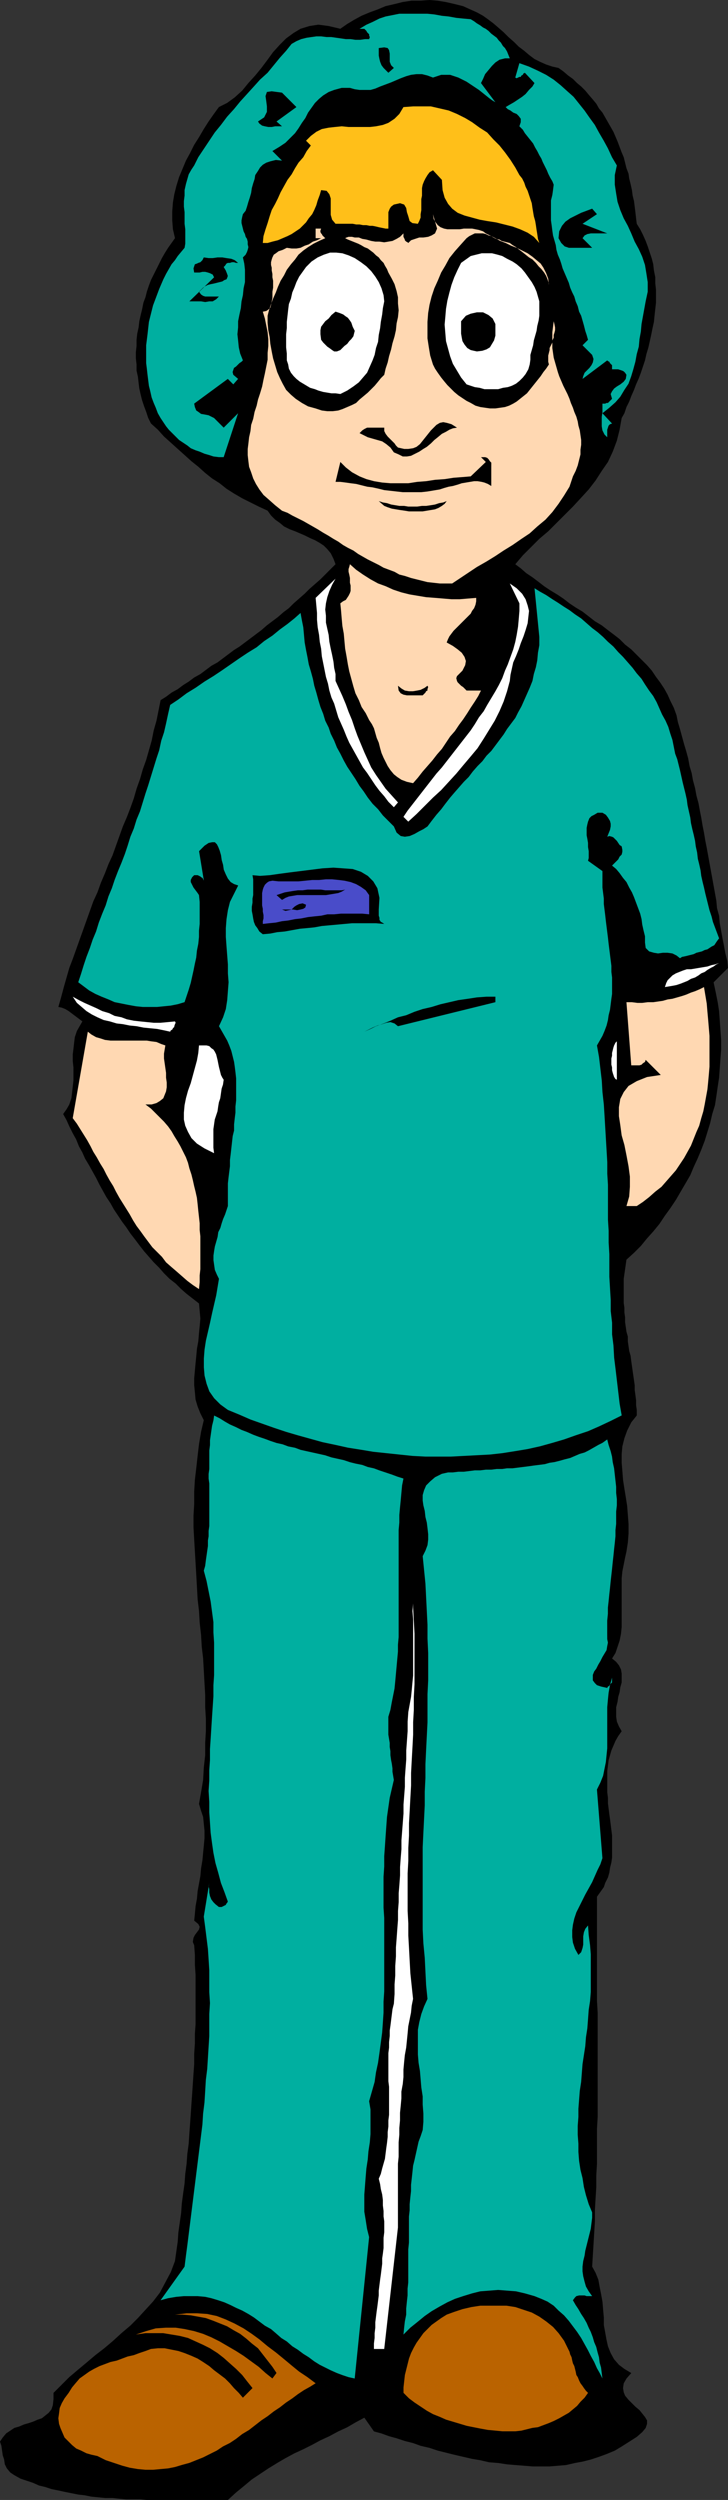 <?xml version="1.0" encoding="UTF-8" standalone="no"?>
<svg
   version="1.0"
   width="45.35mm"
   height="155.711mm"
   id="svg37"
   sodipodi:docname="Surgeon 3.wmf"
   xmlns:inkscape="http://www.inkscape.org/namespaces/inkscape"
   xmlns:sodipodi="http://sodipodi.sourceforge.net/DTD/sodipodi-0.dtd"
   xmlns="http://www.w3.org/2000/svg"
   xmlns:svg="http://www.w3.org/2000/svg">
  <rect width="100%" height="100%" fill="#333333" stroke="none"/>
  <sodipodi:namedview
     id="namedview37"
     pagecolor="#ffffff"
     bordercolor="#000000"
     borderopacity="0.25"
     inkscape:showpageshadow="2"
     inkscape:pageopacity="0.0"
     inkscape:pagecheckerboard="0"
     inkscape:deskcolor="#d1d1d1"
     inkscape:document-units="mm" />
  <defs
     id="defs1">
    <pattern
       id="WMFhbasepattern"
       patternUnits="userSpaceOnUse"
       width="6"
       height="6"
       x="0"
       y="0" />
  </defs>
  <path
     style="fill:#000000;fill-opacity:1;fill-rule:evenodd;stroke:none"
     d="m 131.5,15.998 1.131,0.808 1.131,0.97 1.131,0.808 0.969,0.97 0.969,0.808 0.969,0.97 0.808,0.97 0.969,1.131 0.808,0.97 0.646,1.131 0.808,0.97 0.646,1.131 0.646,1.131 0.646,1.131 0.646,1.131 0.485,1.131 0.485,1.131 0.485,1.293 0.485,1.293 0.485,1.131 0.323,1.293 0.323,1.293 0.485,1.293 0.162,1.131 0.323,1.293 0.323,1.454 0.162,1.293 0.323,1.293 0.162,1.293 0.162,1.293 0.162,1.454 0.162,1.293 0.808,1.293 0.646,1.293 0.646,1.454 0.485,1.293 0.485,1.454 0.485,1.454 0.323,1.293 0.162,1.454 0.323,1.616 v 1.454 l 0.162,1.454 v 1.454 1.616 l -0.162,1.454 -0.162,1.454 -0.162,1.616 -0.323,1.454 -0.323,1.616 -0.323,1.454 -0.323,1.454 -0.485,1.616 -0.323,1.454 -0.485,1.454 -0.485,1.454 -0.485,1.293 -0.646,1.454 -0.485,1.293 -0.646,1.454 -0.485,1.293 -0.646,1.293 -0.485,1.454 -0.646,1.131 -0.485,2.747 -0.646,2.585 -0.969,2.585 -1.131,2.424 -1.454,2.101 -1.454,2.262 -1.615,2.101 -1.777,1.939 -1.939,2.101 -1.939,1.939 -1.939,1.939 -1.939,1.939 -2.1,1.778 -1.939,1.939 -1.939,1.939 -1.777,2.101 1.292,0.97 1.292,1.131 1.454,0.97 1.292,0.97 1.454,1.131 1.454,0.97 1.615,0.97 1.454,0.97 1.454,1.131 1.454,0.97 1.615,0.97 1.454,1.131 1.454,1.131 1.615,0.97 1.454,1.131 1.292,0.97 1.454,1.131 1.292,1.293 1.454,1.131 1.292,1.293 1.131,1.131 1.292,1.293 1.131,1.293 0.969,1.454 0.969,1.293 0.969,1.454 0.808,1.454 0.646,1.454 0.808,1.616 0.646,1.778 0.323,1.616 0.485,1.616 0.485,1.778 0.485,1.778 0.485,1.616 0.485,1.778 0.323,1.778 0.485,1.616 0.323,1.778 0.485,1.778 0.323,1.778 0.485,1.778 0.323,1.778 0.323,1.616 0.323,1.939 0.323,1.616 0.323,1.939 0.323,1.616 0.323,1.778 0.323,1.778 0.323,1.778 0.323,1.778 0.323,1.778 0.323,1.778 0.323,1.778 0.162,1.778 0.485,1.778 0.162,1.778 0.323,1.778 0.323,1.778 0.323,1.616 0.323,1.778 0.485,1.939 0.162,1.616 -3.393,3.393 0.485,2.262 0.485,2.424 0.323,2.101 0.162,2.262 0.162,2.262 0.162,2.262 v 2.262 l -0.162,2.101 -0.162,2.262 -0.162,2.262 -0.323,2.101 -0.323,2.262 -0.323,2.101 -0.646,2.101 -0.485,2.101 -0.646,2.101 -0.646,2.101 -0.808,2.101 -0.808,1.939 -0.969,2.101 -0.808,1.939 -1.131,1.939 -1.131,1.939 -1.131,1.939 -1.292,1.939 -1.292,1.778 -1.292,1.939 -1.454,1.778 -1.454,1.616 -1.454,1.778 -1.615,1.616 -1.777,1.616 -0.162,1.131 -0.162,1.131 -0.162,1.131 -0.162,1.131 v 1.131 1.131 1.131 1.131 1.131 l 0.162,1.131 v 1.131 l 0.162,1.131 v 1.131 l 0.162,1.131 0.162,1.131 0.323,1.131 v 1.131 l 0.162,1.131 0.162,1.131 0.323,1.131 0.162,1.293 0.162,1.131 0.162,1.131 0.162,1.131 0.162,1.131 0.162,1.131 v 1.131 l 0.162,1.131 0.162,1.293 v 1.131 l 0.162,1.131 v 1.293 l -1.292,1.616 -0.969,1.939 -0.646,1.778 -0.485,1.939 -0.162,1.778 v 2.101 l 0.162,1.939 0.162,2.101 0.323,2.101 0.323,1.939 0.323,2.101 0.162,2.101 0.162,2.101 v 2.262 l -0.162,2.101 -0.323,2.101 -0.323,1.454 -0.323,1.616 -0.323,1.616 -0.162,1.616 v 1.616 1.616 1.778 1.616 1.616 1.778 1.454 l -0.162,1.616 -0.323,1.616 -0.485,1.454 -0.485,1.454 -0.808,1.293 0.969,0.808 0.646,0.808 0.485,0.97 0.162,0.97 v 0.97 1.131 l -0.323,1.131 -0.162,1.131 -0.323,1.131 -0.162,1.131 -0.323,1.293 v 1.131 1.131 l 0.162,1.131 0.485,1.131 0.646,1.131 -0.808,1.131 -0.646,1.131 -0.485,1.131 -0.485,1.131 -0.323,1.131 -0.323,1.131 -0.162,1.293 -0.162,1.293 v 1.293 1.131 1.293 1.293 l 0.162,1.293 v 1.293 l 0.162,1.293 0.162,1.293 0.162,1.131 0.162,1.293 0.162,1.293 0.162,1.293 v 1.293 1.293 1.293 1.293 l -0.162,1.131 -0.323,1.293 -0.162,1.131 -0.323,1.131 -0.646,1.293 -0.323,0.97 -0.808,1.131 -0.808,1.131 v 2.747 2.747 2.747 2.585 2.747 2.747 2.747 2.747 2.747 l 0.162,2.747 v 2.747 2.747 2.747 2.747 2.747 2.747 2.747 2.747 2.585 l -0.162,2.747 v 2.747 2.747 2.747 l -0.162,2.747 v 2.747 l -0.162,2.585 -0.162,2.747 v 2.747 l -0.162,2.585 -0.162,2.747 -0.162,2.585 -0.162,2.747 0.808,1.454 0.646,1.616 0.323,1.778 0.323,1.616 0.323,1.778 0.162,1.939 0.162,1.778 v 1.778 l 0.323,1.778 0.323,1.778 0.323,1.454 0.646,1.616 0.808,1.454 1.131,1.293 1.292,0.97 1.615,0.97 -1.131,1.293 -0.646,1.131 -0.162,1.131 0.162,0.97 0.323,0.808 0.808,0.97 0.808,0.808 0.808,0.808 0.969,0.808 0.646,0.808 0.646,0.808 0.485,0.808 v 0.808 l -0.323,0.97 -0.808,0.97 -1.292,1.131 -1.777,1.131 -1.777,1.131 -1.615,0.97 -1.939,0.808 -1.777,0.646 -1.939,0.646 -1.939,0.485 -1.777,0.323 -2.1,0.485 -1.939,0.162 -1.939,0.162 h -1.939 -2.1 l -1.939,-0.162 -2.1,-0.162 -1.939,-0.162 -2.1,-0.323 -2.1,-0.162 -2.1,-0.485 -1.939,-0.323 -2.1,-0.485 -2.1,-0.485 -1.939,-0.485 -1.939,-0.485 -1.939,-0.646 -2.1,-0.485 -1.777,-0.646 -1.939,-0.485 -1.939,-0.646 -1.777,-0.485 -1.777,-0.646 -1.777,-0.485 -2.262,-3.232 -2.1,1.131 -1.939,1.131 -2.1,0.97 -2.1,1.131 -2.1,0.97 -2.1,1.131 -1.939,0.97 -2.1,0.97 -2.1,1.131 -1.939,1.131 -2.1,1.293 -1.939,1.293 -1.939,1.293 -1.939,1.616 -1.777,1.454 -1.939,1.778 H 52.18 50.565 49.111 47.495 46.041 44.426 42.81 41.195 39.579 37.964 36.187 34.733 l -1.777,-0.162 h -1.615 -1.615 l -1.777,-0.162 -1.454,-0.162 h -1.777 l -1.615,-0.162 -1.615,-0.162 -1.615,-0.323 -1.454,-0.162 -1.615,-0.323 -1.615,-0.323 -1.454,-0.323 -1.615,-0.323 -1.454,-0.485 L 9.208,585.121 7.754,584.475 6.3,583.99 4.846,583.506 3.393,582.698 2.423,582.051 1.615,581.082 1.131,580.112 0.969,578.981 0.646,578.011 0.485,576.88 0.323,575.749 0,574.78 l 0.646,-0.97 0.808,-0.97 0.969,-0.646 0.969,-0.646 1.131,-0.323 1.131,-0.485 1.131,-0.323 0.969,-0.323 1.131,-0.485 0.969,-0.323 0.808,-0.646 0.808,-0.646 0.646,-0.808 0.323,-0.97 0.162,-1.454 v -1.454 l 1.777,-1.778 1.939,-1.939 2.1,-1.778 1.939,-1.616 2.1,-1.778 2.1,-1.616 2.1,-1.778 1.939,-1.778 2.1,-1.778 1.777,-1.778 1.777,-1.939 1.777,-1.939 1.615,-2.101 1.292,-2.424 1.292,-2.424 0.969,-2.585 0.323,-2.262 0.323,-2.262 0.162,-2.262 0.323,-2.262 0.323,-2.262 0.162,-2.262 0.323,-2.424 0.323,-2.262 0.162,-2.262 0.323,-2.424 0.162,-2.262 0.323,-2.424 0.162,-2.424 0.162,-2.262 0.162,-2.262 0.162,-2.424 0.162,-2.262 0.162,-2.424 0.162,-2.424 0.162,-2.262 v -2.424 l 0.162,-2.424 v -2.262 l 0.162,-2.262 v -2.424 -2.262 -2.424 -2.262 -2.262 l -0.162,-2.424 v -2.262 l -0.162,-2.262 -0.323,-0.808 0.162,-0.97 0.323,-0.646 0.485,-0.646 0.485,-0.646 0.162,-0.646 -0.323,-0.646 -0.969,-0.808 0.162,-1.616 0.162,-1.778 0.323,-1.778 0.162,-1.778 0.323,-1.778 0.323,-1.778 0.162,-1.778 0.323,-1.939 0.162,-1.778 0.162,-1.616 0.162,-1.778 v -1.778 l -0.162,-1.616 -0.162,-1.616 -0.485,-1.454 -0.485,-1.616 0.485,-2.747 0.485,-2.909 0.162,-2.909 0.323,-2.909 v -2.909 l 0.162,-2.747 v -2.909 l -0.162,-2.747 v -2.909 l -0.162,-2.747 -0.162,-2.909 -0.162,-2.909 -0.323,-2.747 -0.162,-2.747 -0.323,-2.909 -0.162,-2.747 -0.323,-2.747 -0.162,-2.909 -0.162,-2.909 -0.162,-2.747 -0.162,-2.747 -0.162,-2.747 -0.162,-2.909 v -2.747 l 0.162,-2.747 v -2.909 l 0.162,-2.747 0.323,-2.747 0.323,-2.909 0.323,-2.747 0.485,-2.909 0.646,-2.747 -0.808,-1.616 -0.646,-1.616 -0.485,-1.616 -0.162,-1.778 -0.162,-1.616 v -1.616 l 0.162,-1.778 0.162,-1.778 0.162,-1.616 0.162,-1.778 0.323,-1.778 0.162,-1.939 0.162,-1.616 0.162,-1.778 -0.162,-1.778 -0.162,-1.778 -1.454,-1.131 -1.454,-1.131 -1.292,-1.131 -1.292,-1.293 -1.454,-1.131 -1.292,-1.293 -1.131,-1.293 -1.292,-1.293 -1.131,-1.293 -1.131,-1.293 -1.131,-1.454 -0.969,-1.293 -1.131,-1.454 -0.969,-1.454 -0.969,-1.293 -0.969,-1.454 -0.969,-1.454 -0.808,-1.454 -0.969,-1.454 -0.808,-1.454 -0.808,-1.454 -0.808,-1.616 -0.808,-1.454 -0.808,-1.454 -0.969,-1.616 -0.646,-1.454 -0.808,-1.454 -0.646,-1.616 -0.808,-1.454 -0.808,-1.616 -0.646,-1.454 -0.808,-1.454 0.808,-1.131 0.646,-1.131 0.485,-1.454 0.162,-1.293 0.162,-1.454 0.162,-1.454 v -1.454 -1.616 l -0.162,-1.454 v -1.616 l 0.162,-1.293 0.162,-1.454 0.162,-1.293 0.485,-1.454 0.646,-1.131 0.646,-1.131 -0.646,-0.485 -0.646,-0.485 -0.646,-0.485 -0.646,-0.485 -0.646,-0.485 -0.808,-0.485 -0.808,-0.323 -0.808,-0.162 0.646,-2.262 0.646,-2.424 0.646,-2.262 0.646,-2.262 0.808,-2.101 0.808,-2.262 0.808,-2.262 0.808,-2.262 0.808,-2.262 0.808,-2.262 0.808,-2.262 0.969,-2.101 0.808,-2.262 0.969,-2.262 0.808,-2.101 0.969,-2.101 0.808,-2.262 0.808,-2.262 0.808,-2.262 0.969,-2.262 0.808,-2.101 0.808,-2.262 0.646,-2.262 0.808,-2.262 0.646,-2.262 0.808,-2.262 0.646,-2.262 0.646,-2.262 0.485,-2.424 0.646,-2.262 0.485,-2.424 0.485,-2.424 1.292,-0.808 1.292,-0.97 1.454,-0.808 1.292,-0.97 1.292,-0.808 1.292,-0.97 1.454,-0.808 1.292,-0.97 1.292,-0.97 1.454,-0.808 1.292,-0.97 1.292,-0.97 1.292,-0.97 1.292,-0.808 1.292,-0.97 1.292,-0.97 1.292,-0.97 1.292,-0.97 1.292,-1.131 1.292,-0.97 1.292,-0.97 1.292,-1.131 1.292,-0.97 1.131,-1.131 1.292,-1.131 1.292,-1.131 1.131,-1.131 1.292,-1.131 1.292,-1.131 1.131,-1.131 1.292,-1.293 1.131,-1.131 -0.485,-1.293 -0.646,-1.293 -0.808,-0.97 -0.808,-0.808 -0.969,-0.646 -1.131,-0.646 -1.131,-0.485 -1.292,-0.646 -1.131,-0.485 -1.131,-0.485 -1.292,-0.485 -1.292,-0.646 -0.969,-0.808 -1.131,-0.808 -0.969,-0.97 -0.808,-1.131 -2.1,-0.97 -1.939,-0.97 -1.939,-0.97 -1.939,-1.131 -1.777,-1.131 -1.615,-1.293 -1.777,-1.131 -1.615,-1.293 -1.615,-1.454 -1.615,-1.293 -1.615,-1.454 -1.615,-1.454 -1.615,-1.454 -1.615,-1.454 -1.454,-1.616 -1.615,-1.454 -0.646,-1.293 -0.485,-1.454 -0.485,-1.293 -0.485,-1.454 -0.323,-1.293 -0.323,-1.454 -0.162,-1.293 -0.162,-1.454 -0.323,-1.454 v -1.454 l -0.162,-1.454 v -1.454 l 0.162,-1.454 v -1.454 l 0.162,-1.454 0.323,-1.454 0.162,-1.454 0.323,-1.454 0.323,-1.293 0.323,-1.616 0.485,-1.293 0.323,-1.293 0.485,-1.454 0.485,-1.293 0.646,-1.293 0.646,-1.293 0.646,-1.293 0.646,-1.293 0.646,-1.131 0.808,-1.293 0.808,-1.131 0.808,-1.131 -0.485,-2.101 -0.162,-2.101 v -2.101 l 0.162,-2.101 0.323,-1.939 0.485,-1.939 0.646,-2.101 0.808,-1.939 0.808,-1.939 0.969,-1.778 0.969,-1.939 1.131,-1.778 1.131,-1.939 1.131,-1.778 1.131,-1.616 1.292,-1.778 1.939,-0.97 1.777,-1.293 1.777,-1.616 1.454,-1.778 1.615,-1.778 1.454,-1.778 1.454,-1.939 1.292,-1.778 1.615,-1.778 1.454,-1.454 1.777,-1.293 1.615,-0.97 2.1,-0.646 2.1,-0.323 2.423,0.323 2.746,0.646 1.615,-1.131 1.615,-0.97 1.777,-0.97 1.939,-0.808 1.777,-0.646 1.939,-0.808 2.1,-0.485 1.939,-0.485 2.1,-0.323 h 2.1 L 101.129,0 l 1.939,0.162 1.939,0.323 2.1,0.485 1.939,0.485 1.777,0.808 1.454,0.646 1.454,0.808 1.131,0.808 1.292,0.97 1.131,0.97 1.292,1.131 1.131,1.131 1.292,1.131 1.131,1.131 1.292,0.97 1.131,0.97 1.292,0.97 1.292,0.646 1.454,0.646 1.454,0.485 z"
     id="path1" />
  <path
     style="fill:#00afa0;fill-opacity:1;fill-rule:evenodd;stroke:none"
     d="m 120.03,13.735 h -1.131 l -1.292,0.323 -0.969,0.646 -0.808,0.808 -0.808,0.97 -0.808,0.97 -0.485,1.131 -0.485,0.97 3.393,4.525 -0.808,-0.485 -0.646,-0.485 -0.808,-0.646 -0.808,-0.646 -0.808,-0.646 -0.969,-0.646 -0.969,-0.646 -0.969,-0.646 -0.969,-0.485 -0.969,-0.485 -0.969,-0.323 -0.969,-0.323 h -0.969 -1.131 l -0.969,0.323 -0.969,0.323 -1.292,-0.485 -1.292,-0.323 h -1.292 l -1.292,0.162 -1.131,0.323 -1.292,0.485 -1.131,0.485 -1.131,0.485 -1.292,0.485 -1.292,0.485 -1.131,0.485 -1.131,0.323 H 85.944 84.651 l -1.131,-0.162 -1.131,-0.323 h -1.939 l -1.777,0.485 -1.292,0.485 -1.292,0.808 -0.969,0.808 -0.969,0.97 -0.808,1.131 -0.808,1.131 -0.646,1.293 -0.808,1.131 -0.808,1.293 -0.808,1.131 -1.131,1.131 -1.131,1.131 -1.454,0.97 -1.615,0.97 2.262,2.262 -1.454,-0.162 -1.292,0.323 -0.969,0.323 -0.808,0.485 -0.646,0.646 -0.485,0.808 -0.646,0.97 -0.162,0.97 -0.323,0.97 -0.323,1.131 -0.162,1.131 -0.323,1.131 -0.323,0.97 -0.323,1.131 -0.323,0.97 -0.646,0.808 -0.162,0.646 -0.162,0.808 v 0.646 l 0.162,0.646 0.162,0.646 0.162,0.646 0.323,0.646 0.162,0.646 0.323,0.485 0.162,0.646 v 0.646 l 0.162,0.646 -0.162,0.646 -0.162,0.485 -0.323,0.646 -0.646,0.646 0.323,1.454 0.162,1.454 v 1.454 1.454 l -0.323,1.454 -0.162,1.616 -0.323,1.454 -0.162,1.616 -0.323,1.454 -0.323,1.616 v 1.454 l -0.162,1.616 0.162,1.454 0.162,1.616 0.323,1.454 0.646,1.616 -0.323,0.323 -0.485,0.323 -0.323,0.323 -0.485,0.485 -0.485,0.323 -0.162,0.485 -0.162,0.485 0.162,0.646 1.131,0.97 -1.131,1.293 -1.292,-1.293 -7.916,5.817 0.162,0.808 0.323,0.808 0.485,0.323 0.646,0.485 0.969,0.162 0.808,0.162 0.646,0.323 0.646,0.323 1.131,-1.131 -1.131,1.131 2.262,2.262 3.393,-3.393 -3.393,10.342 h -1.131 l -1.292,-0.162 -0.969,-0.323 -1.131,-0.323 -1.131,-0.485 -0.969,-0.323 -1.131,-0.485 -0.808,-0.646 -0.969,-0.646 -0.969,-0.646 -0.808,-0.808 -0.808,-0.808 -0.808,-0.808 -0.646,-0.808 L 38.449,99.379 37.802,98.409 37.156,97.278 36.671,95.985 36.187,94.854 35.702,93.561 35.379,92.107 35.056,90.814 34.894,89.521 34.733,88.229 34.571,86.774 34.41,85.482 v -1.454 -1.293 -1.454 l 0.162,-1.293 0.162,-1.293 0.162,-1.454 0.162,-1.454 0.323,-1.293 0.323,-1.293 0.323,-1.293 0.485,-1.293 0.485,-1.293 0.485,-1.293 0.485,-1.131 0.485,-1.131 0.646,-1.293 0.646,-1.131 0.646,-1.131 0.808,-0.97 0.646,-0.97 0.808,-0.97 0.808,-0.97 0.162,-0.97 V 56.234 55.103 53.971 L 43.457,52.679 V 51.386 49.932 L 43.295,48.639 v -1.293 l 0.162,-1.293 V 44.761 l 0.323,-1.454 0.323,-1.131 0.323,-1.131 0.646,-1.131 0.646,-0.97 0.969,-1.939 1.292,-1.939 1.292,-1.939 1.292,-1.939 1.454,-1.778 1.454,-1.939 1.615,-1.778 1.454,-1.778 1.615,-1.778 1.615,-1.778 1.454,-1.616 1.777,-1.616 1.454,-1.778 1.454,-1.778 1.454,-1.616 1.292,-1.616 1.131,-0.646 1.131,-0.485 1.292,-0.323 1.131,-0.162 1.131,-0.162 h 1.131 l 1.292,0.162 h 1.131 l 1.131,0.162 1.131,0.162 1.131,0.162 h 1.131 l 1.131,0.162 h 1.131 l 1.131,-0.162 h 0.969 L 87.075,8.726 86.913,8.403 V 8.08 L 86.59,7.756 86.428,7.595 86.267,7.272 86.105,7.11 85.782,6.787 H 84.651 l 1.615,-0.97 1.454,-0.646 1.615,-0.808 1.454,-0.485 1.615,-0.323 1.615,-0.323 h 1.615 1.615 1.615 1.777 l 1.615,0.162 1.777,0.323 1.615,0.162 1.777,0.323 1.615,0.162 1.777,0.162 0.808,0.485 0.646,0.485 0.808,0.485 0.646,0.485 0.646,0.323 0.646,0.485 0.646,0.646 0.646,0.485 0.646,0.485 0.485,0.646 0.485,0.485 0.485,0.808 0.485,0.485 0.485,0.808 0.323,0.808 z"
     id="path2" />
  <path
     style="fill:#000000;fill-opacity:1;fill-rule:evenodd;stroke:none"
     d="m 92.729,15.998 -1.292,1.131 -0.646,-0.646 -0.485,-0.485 -0.485,-0.646 -0.323,-0.808 -0.162,-0.646 -0.162,-0.808 v -0.808 -0.97 l 1.292,-0.162 0.808,0.162 0.323,0.485 0.162,0.808 v 0.97 0.97 l 0.323,0.808 z"
     id="path3" />
  <path
     style="fill:#00afa0;fill-opacity:1;fill-rule:evenodd;stroke:none"
     d="m 145.232,38.943 -0.485,2.262 v 2.262 l 0.323,2.101 0.323,1.939 0.646,1.939 0.808,1.939 0.969,1.778 0.808,1.778 0.808,1.939 0.969,1.778 0.808,1.778 0.646,1.939 0.323,1.939 0.323,2.101 v 2.262 l -0.485,2.262 -0.323,1.778 -0.323,1.778 -0.323,1.778 -0.162,1.778 -0.323,1.778 -0.162,1.778 -0.485,1.778 -0.323,1.778 -0.485,1.778 -0.485,1.616 -0.646,1.778 -0.969,1.454 -0.969,1.616 -1.131,1.293 -1.454,1.293 -1.615,1.293 2.262,2.424 -0.485,0.162 -0.323,0.323 -0.162,0.485 -0.162,0.485 v 0.485 0.485 0.485 0.323 l -0.646,-0.646 -0.485,-0.97 -0.162,-0.97 v -1.131 -1.131 l 0.162,-0.97 v -1.131 -0.97 h 0.323 0.323 l 0.323,-0.162 h 0.323 l 0.323,-0.323 0.162,-0.162 0.323,-0.323 0.162,-0.162 -0.323,-1.131 0.323,-0.646 0.485,-0.646 0.646,-0.485 0.808,-0.485 0.808,-0.646 0.485,-0.646 0.162,-0.97 -0.323,-0.485 -0.323,-0.323 -0.323,-0.162 -0.485,-0.162 -0.485,-0.162 h -0.485 -0.485 -0.485 v -0.323 -0.323 -0.323 l -0.323,-0.323 -0.162,-0.162 -0.162,-0.323 -0.323,-0.162 -0.162,-0.162 -5.816,4.363 0.162,-0.646 0.323,-0.808 0.485,-0.485 0.646,-0.646 0.485,-0.646 0.323,-0.646 0.162,-0.808 -0.323,-0.97 -2.262,-2.262 1.292,-1.293 -0.323,-1.131 -0.323,-0.97 -0.323,-1.293 -0.323,-1.131 -0.323,-1.131 -0.485,-0.97 -0.323,-1.293 -0.485,-1.131 -0.323,-1.131 -0.485,-0.97 -0.485,-1.131 -0.323,-1.131 -0.485,-1.131 -0.485,-1.131 -0.485,-1.131 -0.323,-1.131 -0.323,-0.97 -0.485,-1.131 -0.323,-1.131 -0.162,-1.131 -0.323,-1.131 -0.323,-1.131 -0.162,-1.131 -0.162,-1.293 -0.162,-1.131 v -1.131 -1.131 -1.293 -1.131 l 0.323,-1.293 0.162,-1.131 0.162,-1.293 -0.323,-0.808 -0.485,-0.808 -0.485,-0.97 -0.323,-0.808 -0.485,-0.97 -0.485,-0.97 -0.323,-0.808 -0.485,-0.808 -0.485,-0.97 -0.485,-0.808 -0.485,-0.97 -0.646,-0.808 -0.646,-0.808 -0.646,-0.808 -0.485,-0.808 -0.808,-0.808 0.323,-0.97 v -0.808 l -0.485,-0.646 -0.485,-0.485 -0.808,-0.323 -0.646,-0.485 -0.646,-0.323 -0.485,-0.485 0.808,-0.485 1.131,-0.646 0.969,-0.646 0.969,-0.646 0.808,-0.646 0.808,-0.97 0.808,-0.808 0.485,-0.808 -2.262,-2.424 -0.323,0.162 -0.162,0.323 -0.323,0.162 -0.162,0.323 h -0.323 l -0.323,0.162 -0.323,0.162 -0.323,-0.162 0.969,-3.393 2.262,0.808 2.1,0.97 1.939,0.97 1.777,1.131 1.615,1.293 1.615,1.454 1.454,1.293 1.292,1.616 1.292,1.616 1.131,1.616 1.292,1.778 0.969,1.778 1.131,1.939 0.969,1.778 0.969,2.101 z"
     id="path4" />
  <path
     style="fill:#000000;fill-opacity:1;fill-rule:evenodd;stroke:none"
     d="m 69.789,25.208 -4.685,3.393 1.292,1.131 h -0.808 -0.808 l -0.808,0.162 h -0.808 l -0.808,-0.162 -0.646,-0.162 -0.646,-0.485 -0.323,-0.485 1.454,-0.97 0.646,-1.293 v -1.293 l -0.162,-1.293 -0.162,-1.131 0.323,-0.97 1.131,-0.162 2.423,0.323 z"
     id="path5" />
  <path
     style="fill:#ffbf19;fill-opacity:1;fill-rule:evenodd;stroke:none"
     d="m 122.292,41.206 0.646,0.808 0.485,0.97 0.323,0.97 0.485,0.97 0.323,0.97 0.323,0.97 0.323,0.97 0.162,1.131 0.162,0.97 0.162,0.97 0.323,1.131 0.162,0.97 0.162,1.131 0.162,0.97 0.162,1.131 0.323,0.97 -1.292,-1.454 -1.454,-0.97 -1.777,-0.808 -1.777,-0.646 -1.939,-0.485 -1.939,-0.485 -2.1,-0.323 -1.777,-0.323 -1.777,-0.485 -1.777,-0.485 -1.615,-0.646 -1.292,-0.97 -0.969,-1.131 -0.808,-1.454 -0.485,-1.778 -0.162,-2.424 -2.1,-2.262 -0.808,0.485 -0.485,0.646 -0.485,0.808 -0.323,0.646 -0.323,0.808 -0.162,0.808 v 0.97 0.808 l -0.162,0.808 v 0.97 0.808 0.808 l -0.162,0.97 v 0.808 l -0.323,0.808 -0.323,0.646 -1.292,-0.162 -0.646,-0.485 -0.323,-1.131 -0.323,-0.97 -0.162,-0.97 -0.485,-0.808 -0.969,-0.323 -1.454,0.323 -0.646,0.485 -0.323,0.485 -0.323,0.808 v 0.646 0.808 0.97 0.646 0.808 H 90.79 L 89.982,53.648 89.175,53.487 88.528,53.325 87.721,53.163 H 87.075 L 86.267,53.002 H 85.459 L 84.651,52.84 h -0.808 l -0.808,-0.162 h -0.646 -0.969 -0.808 -0.808 -0.808 L 78.189,51.709 77.866,50.578 v -1.293 -1.293 -1.293 l -0.323,-0.97 -0.646,-0.808 -1.292,-0.162 -0.323,1.131 -0.485,1.293 -0.323,1.131 -0.485,1.131 -0.485,0.97 -0.808,0.97 -0.646,0.97 -0.646,0.646 -0.808,0.808 -0.969,0.646 -0.969,0.646 -0.969,0.485 -1.131,0.485 -1.131,0.485 -1.292,0.323 -1.131,0.323 h -1.131 l 0.162,-1.616 0.485,-1.616 0.485,-1.454 0.485,-1.616 0.485,-1.454 0.808,-1.454 0.646,-1.293 0.646,-1.454 0.808,-1.454 0.808,-1.454 0.969,-1.293 0.808,-1.454 0.808,-1.293 1.131,-1.293 0.808,-1.454 0.969,-1.293 -1.131,-1.131 1.131,-1.131 1.292,-0.97 1.292,-0.646 1.615,-0.323 1.454,-0.162 1.615,-0.162 1.615,0.162 h 1.615 1.777 1.615 l 1.454,-0.162 1.615,-0.323 1.292,-0.485 1.454,-0.97 1.131,-1.131 0.969,-1.616 2.262,-0.162 h 2.1 2.1 l 2.1,0.485 2.1,0.485 1.939,0.808 1.939,0.97 1.615,0.97 1.777,1.293 1.777,1.131 1.454,1.616 1.454,1.454 1.292,1.616 1.292,1.778 1.131,1.778 z"
     id="path6" />
  <path
     style="fill:#000000;fill-opacity:1;fill-rule:evenodd;stroke:none"
     d="m 137.155,52.679 5.816,2.262 h -0.808 -0.808 -0.808 -0.808 -0.646 l -0.808,0.162 -0.646,0.323 -0.485,0.646 2.262,2.262 h -1.131 -1.131 -1.131 -1.131 -0.969 l -0.969,-0.323 -0.808,-0.808 -0.646,-1.131 0.162,-1.616 0.646,-1.293 0.808,-0.97 1.131,-0.808 1.292,-0.646 1.292,-0.646 1.292,-0.485 1.292,-0.485 1.131,1.293 z"
     id="path7" />
  <path
     style="fill:#ffd8b2;fill-opacity:1;fill-rule:evenodd;stroke:none"
     d="m 114.376,54.941 0.969,0.485 1.292,0.646 1.131,0.646 1.292,0.485 1.292,0.646 1.292,0.485 1.292,0.646 1.292,0.646 1.131,0.808 0.969,0.808 0.969,0.808 0.646,0.97 0.646,1.293 0.485,1.293 0.162,1.454 v 1.616 -0.97 -0.97 l -0.323,-0.97 -0.323,-0.808 -0.485,-0.808 -0.646,-0.808 -0.646,-0.646 -0.646,-0.808 -0.808,-0.808 -0.808,-0.485 -0.808,-0.646 -0.808,-0.646 -0.646,-0.485 -0.808,-0.646 -0.808,-0.485 -0.646,-0.485 -0.646,-0.162 -0.646,-0.162 -0.646,-0.162 -0.485,-0.323 -0.808,-0.162 -0.646,-0.323 -0.485,-0.323 -0.646,-0.162 -0.646,-0.323 -0.646,-0.162 h -0.646 -0.646 -0.646 l -0.646,0.323 -0.646,0.323 -0.646,0.485 -1.454,1.616 -1.292,1.454 -1.292,1.616 -0.969,1.778 -0.969,1.616 -0.808,1.939 -0.808,1.778 -0.646,1.939 -0.485,1.939 -0.323,1.939 -0.162,2.101 v 1.939 1.939 l 0.323,2.101 0.323,1.939 0.646,2.101 0.485,0.97 0.646,0.97 0.808,1.131 0.646,0.808 0.808,0.97 0.808,0.808 0.808,0.808 0.969,0.808 0.969,0.646 0.969,0.646 0.969,0.485 1.131,0.646 1.131,0.323 1.131,0.162 1.131,0.162 h 1.292 l 1.131,-0.162 1.131,-0.162 0.969,-0.323 0.969,-0.485 0.808,-0.485 0.808,-0.646 0.808,-0.646 0.808,-0.646 0.646,-0.808 0.646,-0.808 0.646,-0.808 0.646,-0.808 0.646,-0.808 0.646,-0.97 0.646,-0.808 0.646,-0.97 -0.162,-0.646 v -0.808 -0.646 l 0.162,-0.646 0.162,-0.646 v -0.485 l 0.323,-0.646 0.323,-0.646 v -0.485 l 0.323,-0.646 v -0.646 l 0.162,-0.485 0.162,-0.646 v -0.646 l -0.162,-0.808 -0.162,-0.646 -0.162,1.293 -0.162,1.293 v 1.293 1.131 1.293 l 0.162,1.131 0.162,1.131 0.323,1.131 0.323,1.131 0.323,1.131 0.323,0.97 0.485,1.131 0.485,1.131 0.485,0.97 0.485,0.97 0.485,1.131 0.323,0.97 0.485,1.131 0.323,0.97 0.485,1.131 0.323,1.131 0.162,0.97 0.323,1.131 0.162,1.131 0.162,1.131 v 1.131 l -0.162,1.131 v 1.131 l -0.323,1.293 -0.323,1.293 -0.485,1.293 -0.646,1.293 -0.808,2.424 -1.292,2.101 -1.292,1.939 -1.454,1.939 -1.615,1.778 -1.939,1.616 -1.777,1.616 -1.939,1.293 -2.1,1.454 -2.1,1.293 -1.939,1.293 -2.1,1.293 -2.262,1.293 -1.939,1.293 -1.939,1.293 -1.939,1.293 h -1.454 -1.454 l -1.454,-0.162 -1.454,-0.162 -1.292,-0.323 -1.292,-0.323 -1.292,-0.323 -1.454,-0.485 -1.292,-0.323 -1.131,-0.646 -1.292,-0.485 -1.292,-0.485 -1.131,-0.646 -1.292,-0.646 -1.292,-0.646 -1.131,-0.646 -1.131,-0.646 -1.131,-0.808 -1.292,-0.646 -1.131,-0.646 -1.131,-0.808 -1.131,-0.646 -1.292,-0.808 -1.131,-0.646 -1.292,-0.808 -1.131,-0.646 -1.131,-0.646 -1.131,-0.646 -1.292,-0.646 -1.292,-0.646 -1.131,-0.646 -1.292,-0.485 -1.615,-1.293 -1.454,-1.293 -1.292,-1.131 -0.969,-1.293 -0.808,-1.293 -0.646,-1.293 -0.485,-1.454 -0.485,-1.293 -0.162,-1.293 -0.162,-1.454 v -1.454 l 0.162,-1.293 0.162,-1.454 0.323,-1.454 0.162,-1.454 0.485,-1.454 0.323,-1.616 0.485,-1.454 0.323,-1.454 0.485,-1.454 0.485,-1.616 0.323,-1.616 0.323,-1.454 0.323,-1.616 0.323,-1.616 v -1.616 l 0.162,-1.616 v -1.616 l -0.162,-1.616 -0.323,-1.616 -0.323,-1.616 -0.485,-1.616 0.808,-0.162 0.485,-0.323 0.485,-0.485 0.162,-0.646 0.162,-0.808 0.162,-0.808 V 69.323 68.676 l 0.162,-0.97 V 66.899 66.091 L 64.135,65.283 V 64.475 L 63.973,63.667 v -0.646 l -0.162,-0.646 v -0.646 l 0.162,-0.646 0.162,-0.485 0.323,-0.646 0.485,-0.323 0.646,-0.485 0.969,-0.323 0.969,-0.485 1.131,0.162 h 1.131 l 0.969,-0.162 0.969,-0.485 0.969,-0.323 0.969,-0.646 0.969,-0.323 0.969,-0.485 h -1.292 v -2.262 h 1.292 l -0.162,0.485 v 0.323 l 0.162,0.323 0.162,0.162 0.162,0.323 0.323,0.323 0.162,0.162 0.162,0.162 -1.454,0.646 -1.292,0.646 -1.292,0.808 -1.131,0.808 -1.131,0.97 -0.808,1.131 -0.969,1.131 -0.969,1.293 -0.646,1.293 -0.808,1.293 -0.646,1.454 -0.485,1.293 -0.646,1.454 -0.485,1.293 -0.485,1.454 -0.323,1.293 v 1.616 l 0.162,1.778 0.323,1.616 0.162,1.616 0.323,1.778 0.323,1.616 0.485,1.616 0.485,1.616 0.646,1.454 0.646,1.293 0.808,1.454 1.131,1.131 1.131,0.97 1.454,0.97 1.454,0.808 1.777,0.485 1.454,0.485 1.292,0.162 h 1.292 l 1.292,-0.162 0.969,-0.323 1.131,-0.485 1.131,-0.485 0.969,-0.485 0.808,-0.808 0.969,-0.808 0.969,-0.808 0.808,-0.808 0.808,-0.808 0.808,-0.97 0.646,-0.808 0.808,-0.808 0.323,-1.454 0.485,-1.454 0.323,-1.454 0.485,-1.616 0.323,-1.454 0.485,-1.616 0.323,-1.454 0.162,-1.616 0.323,-1.454 0.162,-1.616 -0.162,-1.616 v -1.454 L 93.375,68.515 92.89,66.899 92.244,65.606 91.436,64.152 91.113,63.344 90.629,62.536 90.306,61.889 89.659,61.243 89.175,60.597 88.528,60.112 87.882,59.466 87.236,58.981 86.59,58.496 85.782,58.173 84.974,57.688 84.328,57.365 83.521,57.042 82.713,56.718 81.905,56.395 l -0.646,-0.323 0.323,-0.162 0.485,-0.162 h 0.808 l 0.646,0.162 h 0.969 l 0.808,0.323 0.969,0.162 1.131,0.323 0.969,0.162 h 0.969 l 1.131,0.162 0.969,-0.162 0.969,-0.162 0.969,-0.485 0.808,-0.485 0.808,-0.808 v 0.485 0.323 l 0.162,0.323 0.162,0.323 v 0.162 l 0.323,0.323 0.323,0.162 0.162,0.162 0.646,-0.646 0.969,-0.323 0.969,-0.323 h 0.969 l 1.131,-0.162 0.808,-0.323 0.808,-0.485 0.485,-1.131 -0.969,-3.393 0.162,1.131 0.485,0.808 0.485,0.646 0.646,0.485 0.808,0.323 0.808,0.162 h 0.969 0.808 1.131 l 0.969,-0.162 h 0.969 0.969 l 0.808,0.162 0.808,0.162 0.969,0.323 z"
     id="path8" />
  <path
     style="fill:#ffffff;fill-opacity:1;fill-rule:evenodd;stroke:none"
     d="m 90.467,70.939 -0.323,1.616 -0.162,1.454 -0.323,1.778 -0.162,1.454 -0.323,1.616 -0.162,1.616 -0.485,1.454 -0.323,1.616 -0.485,1.293 -0.646,1.454 -0.646,1.454 -0.969,1.131 -0.969,1.131 -1.292,0.97 -1.454,0.97 -1.615,0.808 -1.131,-0.162 h -0.969 l -0.969,-0.162 -0.969,-0.162 -1.131,-0.323 -0.808,-0.323 -1.131,-0.323 -0.808,-0.485 -0.808,-0.485 -0.808,-0.485 -0.808,-0.646 -0.646,-0.646 -0.646,-0.808 -0.485,-0.97 -0.162,-0.97 -0.323,-0.97 v -1.616 l -0.162,-1.454 v -1.454 -1.616 l 0.162,-1.454 v -1.454 l 0.162,-1.454 0.162,-1.454 0.162,-1.293 0.485,-1.293 0.323,-1.454 0.485,-1.131 0.485,-1.293 0.646,-1.293 0.808,-1.131 0.808,-1.131 1.292,-1.293 1.454,-0.97 1.454,-0.646 1.454,-0.485 h 1.454 l 1.454,0.162 1.454,0.485 1.454,0.646 1.454,0.97 1.292,0.97 1.131,1.131 0.969,1.293 0.808,1.293 0.646,1.454 0.485,1.616 z"
     id="path9" />
  <path
     style="fill:#ffffff;fill-opacity:1;fill-rule:evenodd;stroke:none"
     d="m 125.846,67.545 0.485,1.131 0.323,1.131 0.323,1.131 v 1.131 1.131 1.131 l -0.162,1.131 -0.323,1.293 -0.162,1.131 -0.323,1.131 -0.323,1.131 -0.162,1.131 -0.323,1.131 -0.323,1.131 v 1.131 l -0.162,1.131 -0.323,1.131 -0.646,1.131 -0.646,0.808 -0.808,0.808 -0.808,0.646 -0.969,0.485 -0.969,0.323 -1.131,0.162 -1.131,0.323 h -1.131 -0.969 -1.131 l -1.131,-0.323 -1.131,-0.162 -0.969,-0.323 -0.969,-0.323 -1.292,-1.616 -0.969,-1.616 -0.969,-1.616 -0.646,-1.778 -0.485,-1.778 -0.485,-1.778 -0.162,-1.939 -0.162,-1.939 0.162,-1.778 0.162,-1.939 0.323,-1.939 0.485,-1.939 0.485,-1.778 0.646,-1.778 0.808,-1.778 0.808,-1.616 1.131,-0.808 1.131,-0.808 1.292,-0.323 1.292,-0.323 h 1.131 1.292 l 1.292,0.323 1.131,0.323 1.131,0.646 1.292,0.646 0.969,0.646 1.131,0.97 0.808,0.97 0.808,1.131 0.808,1.131 z"
     id="path10" />
  <path
     style="fill:#000000;fill-opacity:1;fill-rule:evenodd;stroke:none"
     d="M 56.057,61.889 H 55.573 L 55.088,61.728 H 54.603 L 54.119,61.889 h -0.485 l -0.323,0.162 -0.323,0.485 -0.323,0.323 0.485,0.808 0.323,0.808 0.162,0.485 -0.162,0.485 -0.162,0.323 -0.485,0.162 -0.485,0.323 -0.646,0.162 -0.646,0.162 -0.646,0.162 -0.808,0.162 -0.646,0.162 -0.646,0.323 -0.485,0.323 -0.485,0.485 -0.485,0.485 0.485,0.646 0.485,0.323 0.485,0.162 h 0.646 0.646 0.646 0.646 0.646 l -0.646,0.646 -0.808,0.485 h -0.808 l -0.969,0.162 -0.969,-0.162 h -0.969 -0.808 -0.969 l 5.816,-5.656 -0.323,-0.646 -0.646,-0.323 -0.485,-0.162 -0.646,-0.162 h -0.646 l -0.646,0.162 h -0.646 -0.646 l -0.162,-0.97 0.162,-0.485 0.162,-0.485 0.485,-0.162 0.323,-0.162 0.485,-0.162 0.485,-0.485 0.323,-0.646 1.131,0.162 h 0.969 l 1.131,-0.162 h 1.131 l 0.969,0.162 1.131,0.162 0.808,0.323 z"
     id="path11" />
  <path
     style="fill:#000000;fill-opacity:1;fill-rule:evenodd;stroke:none"
     d="m 83.521,77.887 -0.162,0.646 -0.162,0.646 -0.485,0.646 -0.485,0.485 -0.485,0.646 -0.646,0.485 -0.485,0.485 -0.485,0.485 -0.808,0.323 H 78.674 L 78.189,82.411 77.543,81.927 77.059,81.604 76.574,81.119 76.089,80.634 75.605,79.988 75.443,78.695 v -0.97 l 0.162,-0.808 0.485,-0.646 0.485,-0.646 0.808,-0.646 0.646,-0.808 0.969,-0.808 0.969,0.323 0.808,0.323 0.646,0.485 0.485,0.323 0.485,0.646 0.323,0.485 0.323,0.97 z"
     id="path12" />
  <path
     style="fill:#000000;fill-opacity:1;fill-rule:evenodd;stroke:none"
     d="m 116.638,77.887 v 1.131 l -0.323,1.131 -0.485,0.808 -0.485,0.808 -0.808,0.485 -0.969,0.323 -1.292,0.162 -1.454,-0.323 -0.808,-0.485 -0.646,-0.808 -0.485,-0.808 -0.162,-0.808 -0.162,-0.97 V 77.564 76.594 75.625 l 1.131,-1.293 1.131,-0.485 1.454,-0.323 h 1.454 l 1.292,0.646 0.969,0.808 0.646,1.293 z"
     id="path13" />
  <path
     style="fill:#000000;fill-opacity:1;fill-rule:evenodd;stroke:none"
     d="m 107.591,100.671 -0.969,0.162 -0.808,0.323 -0.808,0.485 -0.969,0.485 -0.969,0.808 -0.808,0.646 -0.808,0.808 -0.969,0.808 -0.808,0.485 -0.969,0.646 -0.969,0.485 -0.969,0.485 -0.969,0.162 h -0.969 l -0.969,-0.485 -1.131,-0.485 -0.808,-1.131 -0.969,-0.808 -0.969,-0.646 -1.131,-0.323 -1.131,-0.323 -1.131,-0.323 -0.969,-0.485 -0.969,-0.485 0.646,-0.646 0.485,-0.323 0.646,-0.323 h 0.808 0.808 0.808 0.808 0.808 v 0.808 l 0.323,0.646 0.485,0.646 0.485,0.485 0.485,0.485 0.646,0.646 0.323,0.485 0.485,0.485 1.454,0.323 h 0.969 l 1.131,-0.162 0.808,-0.323 0.808,-0.646 0.646,-0.808 0.646,-0.808 0.646,-0.808 0.646,-0.808 0.646,-0.646 0.646,-0.646 0.808,-0.485 0.808,-0.162 0.808,0.162 1.131,0.323 z"
     id="path14" />
  <path
     style="fill:#000000;fill-opacity:1;fill-rule:evenodd;stroke:none"
     d="m 115.669,109.882 v 4.525 l -0.808,-0.485 -0.808,-0.323 -0.646,-0.162 -0.969,-0.162 h -0.808 l -0.969,0.162 -0.969,0.162 -0.969,0.162 -0.969,0.323 -1.131,0.323 -0.969,0.162 -1.131,0.323 -0.969,0.323 -0.969,0.162 -0.969,0.162 -0.969,0.162 -1.454,0.162 h -1.454 -1.454 -1.454 l -1.454,-0.162 -1.454,-0.162 -1.454,-0.162 -1.292,-0.323 -1.454,-0.323 -1.292,-0.162 -1.292,-0.323 -1.292,-0.323 -1.292,-0.162 -1.131,-0.162 -1.292,-0.162 h -1.131 l 1.131,-4.686 1.292,1.293 1.454,1.131 1.777,0.97 1.615,0.646 1.777,0.485 1.939,0.323 1.939,0.162 h 2.1 2.1 l 2.1,-0.323 2.1,-0.162 2.1,-0.323 2.262,-0.162 2.1,-0.323 2.1,-0.162 1.939,-0.162 3.554,-3.393 -1.131,-1.131 h 0.485 0.485 l 0.485,0.162 0.323,0.323 0.323,0.485 0.323,0.323 v 0.485 z"
     id="path15" />
  <path
     style="fill:#000000;fill-opacity:1;fill-rule:evenodd;stroke:none"
     d="m 105.168,117.962 -0.485,0.646 -0.646,0.485 -0.808,0.485 -0.808,0.323 -0.969,0.162 -0.969,0.162 -0.969,0.162 H 98.383 97.414 96.283 l -0.969,-0.162 -1.131,-0.162 -0.969,-0.162 -0.969,-0.162 -0.969,-0.323 -0.808,-0.323 -1.292,-1.131 0.969,0.323 0.969,0.162 0.969,0.323 0.969,0.162 0.969,0.162 h 1.131 l 0.969,0.162 h 1.131 0.969 l 1.131,-0.162 h 0.969 l 1.131,-0.162 0.969,-0.162 0.969,-0.323 0.969,-0.162 z"
     id="path16" />
  <path
     style="fill:#ffd8b2;fill-opacity:1;fill-rule:evenodd;stroke:none"
     d="m 112.115,140.746 v 0.808 l -0.162,0.808 -0.323,0.808 -0.485,0.646 -0.323,0.646 -0.646,0.646 -0.485,0.485 -0.646,0.646 -0.485,0.485 -0.646,0.646 -0.485,0.485 -0.646,0.646 -0.485,0.646 -0.485,0.646 -0.323,0.646 -0.323,0.808 1.454,0.808 1.131,0.808 0.969,0.808 0.646,0.97 0.323,0.97 -0.162,0.97 -0.646,1.293 -1.292,1.293 -0.162,0.485 0.162,0.646 0.162,0.323 0.485,0.485 0.323,0.323 0.485,0.323 0.485,0.485 0.323,0.323 h 3.393 l -0.646,1.293 -0.808,1.293 -0.969,1.454 -0.808,1.293 -0.969,1.454 -0.969,1.293 -0.969,1.454 -1.131,1.293 -0.969,1.454 -0.969,1.454 -1.131,1.293 -1.131,1.454 -1.131,1.293 -1.131,1.293 -1.131,1.454 -1.131,1.293 -1.454,-0.323 -1.292,-0.485 -0.969,-0.646 -0.808,-0.646 -0.808,-0.97 -0.646,-0.97 -0.485,-0.97 -0.485,-0.97 -0.485,-1.131 -0.323,-1.131 -0.323,-1.293 -0.485,-1.131 -0.323,-1.131 -0.323,-1.131 -0.485,-0.97 -0.646,-0.97 -0.808,-1.616 -0.969,-1.454 -0.646,-1.616 -0.808,-1.616 -0.485,-1.616 -0.485,-1.778 -0.485,-1.778 -0.323,-1.616 -0.323,-1.939 -0.323,-1.778 -0.162,-1.778 -0.162,-1.778 -0.323,-1.778 -0.162,-1.778 -0.162,-1.939 -0.162,-1.616 0.646,-0.485 0.646,-0.323 0.323,-0.485 0.323,-0.485 0.323,-0.646 0.162,-0.485 v -0.646 -0.646 l -0.162,-0.646 v -0.646 -0.485 l -0.162,-0.808 -0.162,-0.646 v -0.646 l 0.162,-0.485 0.162,-0.646 1.454,1.293 1.615,1.131 1.777,1.131 1.777,0.97 1.777,0.646 1.777,0.808 1.939,0.646 1.939,0.485 1.939,0.323 1.939,0.323 2.1,0.162 1.939,0.162 1.939,0.162 h 1.939 l 1.939,-0.162 z"
     id="path17" />
  <path
     style="fill:#ffffff;fill-opacity:1;fill-rule:evenodd;stroke:none"
     d="m 78.997,160.298 0.808,1.778 0.808,1.778 0.808,1.939 0.646,1.778 0.808,1.939 0.646,1.939 0.646,1.778 0.808,1.939 0.808,1.939 0.808,1.778 0.808,1.778 1.131,1.778 1.131,1.616 1.131,1.616 1.454,1.616 1.454,1.616 -0.969,1.131 -1.292,-1.293 -0.969,-1.293 -1.131,-1.293 -0.969,-1.293 -0.969,-1.454 -0.969,-1.454 -0.969,-1.293 -0.808,-1.454 -0.808,-1.454 -0.808,-1.454 -0.808,-1.454 -0.646,-1.454 -0.646,-1.616 -0.646,-1.454 -0.646,-1.454 -0.485,-1.616 -0.485,-1.616 -0.646,-1.454 -0.485,-1.616 -0.323,-1.616 -0.485,-1.616 -0.323,-1.616 -0.323,-1.616 -0.323,-1.616 -0.162,-1.778 -0.323,-1.616 -0.162,-1.616 -0.323,-1.778 -0.162,-1.778 v -1.616 l -0.162,-1.778 -0.162,-1.778 4.685,-4.525 -0.808,1.454 -0.646,1.454 -0.485,1.454 -0.323,1.454 -0.162,1.454 0.162,1.454 v 1.616 l 0.323,1.454 0.323,1.454 0.162,1.616 0.323,1.616 0.323,1.454 0.323,1.616 0.162,1.454 0.323,1.454 z"
     id="path18" />
  <path
     style="fill:#ffffff;fill-opacity:1;fill-rule:evenodd;stroke:none"
     d="m 120.03,160.298 -0.646,2.424 -0.808,2.424 -0.969,2.262 -1.131,2.262 -1.292,2.101 -1.292,2.101 -1.454,2.262 -1.615,1.939 -1.777,2.101 -1.615,1.939 -1.777,1.939 -1.777,1.939 -1.939,1.778 -1.939,1.939 -1.939,1.939 -1.939,1.778 -1.131,-1.131 0.969,-1.454 1.131,-1.454 1.131,-1.454 1.131,-1.454 1.131,-1.454 1.131,-1.454 1.131,-1.454 1.292,-1.454 1.131,-1.454 1.131,-1.454 1.131,-1.454 1.131,-1.454 1.131,-1.454 1.131,-1.454 0.969,-1.454 0.969,-1.616 1.131,-1.454 0.808,-1.454 0.969,-1.616 0.969,-1.616 0.808,-1.454 0.808,-1.616 0.646,-1.778 0.646,-1.454 0.646,-1.778 0.646,-1.778 0.485,-1.778 0.323,-1.616 0.323,-1.939 0.162,-1.778 0.162,-1.939 v -1.778 l -2.262,-4.686 1.615,1.131 1.292,1.293 0.808,1.293 0.485,1.454 0.323,1.293 -0.162,1.454 -0.162,1.454 -0.485,1.616 -0.485,1.454 -0.646,1.616 -0.485,1.454 -0.646,1.616 -0.646,1.454 -0.323,1.454 -0.323,1.454 z"
     id="path19" />
  <path
     style="fill:#00afa0;fill-opacity:1;fill-rule:evenodd;stroke:none"
     d="m 158.964,177.427 0.485,1.293 0.323,1.293 0.323,1.293 0.323,1.454 0.323,1.454 0.323,1.293 0.323,1.293 0.323,1.454 0.162,1.293 0.323,1.454 0.323,1.454 0.162,1.293 0.323,1.454 0.323,1.293 0.323,1.454 0.162,1.293 0.323,1.454 0.162,1.454 0.323,1.293 0.323,1.454 0.162,1.293 0.323,1.454 0.323,1.293 0.323,1.454 0.323,1.293 0.323,1.293 0.323,1.293 0.485,1.454 0.323,1.293 0.485,1.293 0.485,1.293 0.485,1.293 -0.485,0.646 -0.323,0.485 -0.323,0.485 -0.646,0.323 -0.485,0.323 -0.485,0.323 -0.646,0.162 -0.646,0.323 -0.646,0.162 -0.646,0.162 -0.646,0.323 -0.646,0.162 -0.646,0.162 -0.646,0.162 -0.808,0.162 -0.485,0.323 -0.808,-0.646 -0.969,-0.485 -1.131,-0.162 h -1.131 l -1.131,0.162 -0.969,-0.162 -1.131,-0.323 -0.808,-0.808 -0.162,-1.293 v -1.454 l -0.323,-1.293 -0.323,-1.454 -0.162,-1.293 -0.323,-1.293 -0.485,-1.293 -0.485,-1.293 -0.485,-1.293 -0.485,-1.131 -0.646,-1.131 -0.646,-1.293 -0.808,-0.97 -0.808,-1.131 -0.808,-0.97 -0.969,-0.808 0.485,-0.485 0.485,-0.485 0.485,-0.485 0.323,-0.646 0.485,-0.485 0.162,-0.646 v -0.485 l -0.162,-0.808 -0.485,-0.323 -0.323,-0.485 -0.323,-0.485 -0.323,-0.323 -0.485,-0.485 -0.323,-0.162 -0.646,-0.162 -0.485,0.162 0.323,-0.808 0.323,-0.808 0.162,-0.808 v -0.646 l -0.162,-0.646 -0.485,-0.808 -0.485,-0.646 -0.808,-0.485 h -1.131 l -0.808,0.485 -0.646,0.323 -0.485,0.485 -0.323,0.808 -0.162,0.646 -0.162,0.808 v 0.808 0.97 l 0.162,0.808 0.162,0.97 v 0.97 l 0.162,0.97 v 0.808 0.808 l -0.162,0.646 3.393,2.424 v 1.131 1.454 1.293 l 0.162,1.293 0.162,1.293 v 1.293 l 0.162,1.293 0.162,1.293 0.162,1.454 0.162,1.293 0.162,1.293 0.162,1.293 0.162,1.454 0.162,1.293 0.162,1.293 0.162,1.293 0.162,1.293 v 1.454 l 0.162,1.293 v 1.131 1.454 1.293 l -0.162,1.131 -0.162,1.293 -0.162,1.293 -0.323,1.293 -0.162,1.131 -0.323,1.293 -0.485,1.293 -0.485,1.131 -0.646,1.131 -0.646,1.131 0.485,2.747 0.323,2.747 0.323,2.747 0.162,2.747 0.323,2.909 0.162,2.585 0.162,2.747 0.162,2.747 0.162,2.747 0.162,2.747 v 2.747 l 0.162,2.585 v 2.747 2.747 2.747 l 0.162,2.585 v 2.747 l 0.162,2.747 v 2.585 2.747 l 0.162,2.747 0.162,2.747 v 2.585 l 0.323,2.747 v 2.747 l 0.323,2.585 0.162,2.909 0.323,2.585 0.323,2.747 0.323,2.747 0.323,2.747 0.485,2.747 -2.585,1.293 -2.746,1.293 -2.585,1.131 -2.908,0.97 -2.746,0.97 -2.746,0.808 -2.908,0.808 -2.908,0.646 -2.908,0.485 -3.069,0.485 -2.908,0.323 -3.069,0.162 -3.069,0.162 -3.069,0.162 h -2.908 -3.069 l -3.069,-0.162 -3.069,-0.323 -3.069,-0.323 -3.069,-0.323 -2.908,-0.485 -3.069,-0.485 -2.908,-0.646 -3.069,-0.646 -2.908,-0.808 -2.908,-0.808 -2.746,-0.808 -2.908,-0.97 -2.746,-0.97 -2.746,-0.97 -2.585,-1.131 -2.746,-1.131 -1.777,-1.293 -1.454,-1.454 -1.131,-1.616 -0.646,-1.778 -0.485,-1.939 -0.162,-1.939 v -2.101 l 0.162,-2.101 0.323,-2.101 0.485,-2.101 0.485,-2.101 0.485,-2.262 0.485,-2.101 0.485,-2.101 0.323,-1.939 0.323,-1.939 -0.485,-0.97 -0.485,-1.131 -0.162,-1.131 -0.162,-1.131 v -1.131 l 0.162,-1.131 0.162,-0.97 0.323,-1.131 0.323,-1.131 0.162,-1.131 0.485,-0.97 0.323,-1.131 0.323,-0.97 0.485,-1.131 0.323,-0.97 0.323,-0.97 v -1.293 -1.293 -1.454 -1.293 l 0.162,-1.454 0.162,-1.293 0.162,-1.293 v -1.454 l 0.162,-1.293 0.162,-1.454 0.162,-1.454 0.162,-1.454 0.323,-1.293 v -1.454 l 0.162,-1.454 0.162,-1.293 v -1.454 l 0.162,-1.454 v -1.293 -1.293 -1.293 -1.293 l -0.162,-1.454 -0.162,-1.293 -0.162,-1.131 -0.323,-1.293 -0.323,-1.293 -0.485,-1.293 -0.485,-1.131 -0.646,-1.131 -0.646,-1.131 -0.646,-1.131 0.969,-2.101 0.646,-1.939 0.323,-2.101 0.162,-2.101 0.162,-2.101 -0.162,-2.101 v -2.101 l -0.162,-2.101 -0.162,-2.101 -0.162,-2.262 v -2.101 l 0.162,-2.101 0.323,-2.101 0.485,-1.939 0.969,-1.939 0.969,-1.939 -0.969,-0.323 -0.808,-0.485 -0.646,-0.808 -0.485,-0.97 -0.485,-1.131 -0.162,-1.131 -0.323,-1.131 -0.162,-1.131 -0.323,-1.131 -0.323,-0.808 -0.323,-0.646 -0.485,-0.485 h -0.646 l -0.808,0.162 -0.969,0.646 -1.292,1.293 1.131,6.948 -0.162,-0.323 -0.162,-0.323 -0.323,-0.162 -0.162,-0.162 -0.323,-0.162 -0.323,-0.162 H 46.203 45.718 l -0.485,0.485 -0.323,0.646 v 0.485 l 0.323,0.646 0.323,0.646 0.485,0.646 0.485,0.646 0.323,0.485 0.162,1.616 v 1.778 1.616 1.778 l -0.162,1.616 v 1.454 l -0.162,1.616 -0.323,1.616 -0.162,1.616 -0.323,1.454 -0.323,1.616 -0.323,1.454 -0.323,1.454 -0.485,1.616 -0.485,1.454 -0.485,1.454 -1.615,0.485 -1.615,0.323 -1.615,0.162 -1.615,0.162 h -1.777 -1.615 l -1.615,-0.162 -1.777,-0.323 -1.615,-0.323 -1.615,-0.323 -1.454,-0.646 -1.615,-0.646 -1.454,-0.646 -1.454,-0.808 -1.292,-0.97 -1.292,-0.97 0.646,-1.939 0.646,-2.101 0.646,-1.939 0.808,-2.101 0.646,-1.939 0.808,-1.939 0.646,-2.101 0.808,-2.101 0.808,-1.939 0.646,-2.101 0.808,-1.939 0.646,-1.939 0.808,-2.101 0.808,-1.939 0.808,-2.101 0.646,-1.939 0.646,-2.101 0.808,-1.939 0.646,-2.101 0.808,-1.939 0.646,-2.101 0.646,-2.101 0.646,-1.939 0.646,-2.101 0.646,-2.101 0.646,-2.101 0.646,-1.939 0.485,-2.262 0.646,-1.939 0.485,-2.101 0.485,-2.262 0.485,-2.101 1.939,-1.293 1.939,-1.454 2.1,-1.293 2.1,-1.454 2.1,-1.293 1.939,-1.293 2.1,-1.454 2.1,-1.454 1.939,-1.293 2.1,-1.293 1.777,-1.454 1.939,-1.293 1.777,-1.454 1.777,-1.293 1.615,-1.293 1.454,-1.293 0.323,1.778 0.323,1.616 0.162,1.778 0.162,1.778 0.323,1.778 0.323,1.616 0.323,1.778 0.485,1.616 0.485,1.778 0.323,1.616 0.485,1.616 0.485,1.778 0.485,1.616 0.646,1.616 0.485,1.616 0.808,1.616 0.485,1.454 0.808,1.616 0.646,1.616 0.808,1.454 0.808,1.616 0.808,1.454 0.969,1.454 0.969,1.454 0.969,1.616 0.969,1.293 0.969,1.454 1.131,1.454 1.292,1.293 1.131,1.454 1.292,1.293 1.292,1.293 0.646,1.454 0.969,0.808 0.969,0.162 1.131,-0.162 1.131,-0.485 1.131,-0.646 0.969,-0.485 0.969,-0.646 0.969,-1.293 1.131,-1.454 1.131,-1.293 0.969,-1.293 1.131,-1.454 0.969,-1.131 1.131,-1.293 1.131,-1.293 1.131,-1.131 0.969,-1.293 1.131,-1.293 1.131,-1.131 0.969,-1.293 1.131,-1.131 0.969,-1.293 0.969,-1.293 0.969,-1.293 0.808,-1.293 0.969,-1.293 0.969,-1.293 0.646,-1.293 0.808,-1.454 0.646,-1.454 0.646,-1.454 0.646,-1.454 0.646,-1.616 0.323,-1.616 0.485,-1.616 0.323,-1.616 0.162,-1.778 0.323,-1.778 v -1.939 l -1.131,-11.473 1.292,0.808 1.454,0.808 1.454,0.97 1.292,0.808 1.454,0.97 1.292,0.808 1.292,0.97 1.454,0.97 1.292,1.131 1.292,1.131 1.292,0.97 1.292,1.131 1.131,1.131 1.292,1.131 1.131,1.293 1.131,1.131 1.131,1.293 1.131,1.293 0.969,1.293 1.131,1.293 0.808,1.293 0.969,1.454 0.969,1.293 0.808,1.454 0.646,1.454 0.646,1.454 0.808,1.454 0.646,1.454 0.485,1.616 0.485,1.454 0.323,1.616 z"
     id="path20" />
  <path
     style="fill:#000000;fill-opacity:1;fill-rule:evenodd;stroke:none"
     d="m 100.645,161.43 0.162,0.323 -0.162,0.485 v 0.323 l -0.323,0.162 -0.162,0.323 -0.162,0.162 -0.323,0.323 -0.162,0.162 h -0.808 -0.969 -0.969 -0.969 l -0.808,-0.162 -0.646,-0.323 -0.485,-0.646 -0.162,-1.131 0.808,0.646 0.808,0.485 0.969,0.162 h 0.969 l 0.969,-0.162 0.808,-0.162 0.969,-0.485 z"
     id="path21" />
  <path
     style="fill:#000000;fill-opacity:1;fill-rule:evenodd;stroke:none"
     d="m 89.175,214.108 v 0.485 0.485 0.485 l 0.162,0.485 v 0.485 l 0.323,0.485 0.323,0.162 0.485,0.323 -1.939,-0.162 h -1.939 -1.939 -1.777 l -1.777,0.162 -1.777,0.162 -1.777,0.162 -1.777,0.162 -1.777,0.323 -1.615,0.162 -1.777,0.162 -1.777,0.323 -1.777,0.323 -1.777,0.162 -1.615,0.323 -1.777,0.162 -0.808,-0.646 -0.485,-0.808 -0.485,-0.646 -0.323,-0.808 -0.162,-0.808 -0.162,-0.97 -0.162,-0.808 v -0.97 l 0.162,-0.97 v -0.97 l 0.162,-0.808 v -0.97 -0.97 -0.97 -0.808 l -0.162,-0.97 1.777,0.162 2.262,-0.162 2.262,-0.323 2.423,-0.323 2.585,-0.323 2.585,-0.323 2.585,-0.323 2.585,-0.162 2.262,0.162 2.262,0.162 1.939,0.646 1.615,0.97 1.292,1.293 0.969,1.616 0.485,2.262 z"
     id="path22" />
  <path
     style="fill:#494cc9;fill-opacity:1;fill-rule:evenodd;stroke:none"
     d="m 86.913,210.715 v 4.525 l -1.615,-0.162 h -1.777 -1.615 -1.615 l -1.615,0.162 h -1.615 l -1.454,0.323 -1.615,0.162 -1.454,0.162 -1.615,0.323 -1.454,0.162 -1.615,0.323 -1.454,0.162 -1.454,0.323 -1.615,0.162 -1.454,0.162 v -0.646 l 0.162,-0.646 v -0.808 L 61.873,214.593 v -0.646 l -0.162,-0.808 v -0.808 -0.808 -0.646 -0.646 l 0.162,-0.808 0.162,-0.485 0.323,-0.646 0.485,-0.485 0.485,-0.323 0.808,-0.162 1.454,0.162 h 1.454 1.615 1.615 l 1.615,-0.162 1.615,-0.162 h 1.615 l 1.615,-0.162 h 1.454 l 1.615,0.162 1.292,0.162 1.454,0.323 1.292,0.485 1.131,0.646 1.131,0.808 z"
     id="path23" />
  <path
     style="fill:#000000;fill-opacity:1;fill-rule:evenodd;stroke:none"
     d="m 81.259,209.422 -0.808,0.485 -0.808,0.323 -0.969,0.162 -0.969,0.162 -0.969,0.162 h -0.969 -0.969 -0.969 -1.131 -0.969 -0.969 -0.808 l -0.969,0.162 -0.969,0.162 -0.808,0.323 -0.808,0.485 -1.292,-1.131 0.969,-0.323 0.969,-0.323 0.969,-0.162 0.969,-0.162 1.131,-0.162 h 1.131 l 1.131,-0.162 h 1.131 0.969 1.131 l 0.969,0.162 h 1.131 0.969 0.969 0.808 z"
     id="path24" />
  <path
     style="fill:#000000;fill-opacity:1;fill-rule:evenodd;stroke:none"
     d="m 72.051,212.977 -0.162,0.646 -0.485,0.323 -0.646,0.162 -0.808,0.162 -0.969,-0.162 h -0.969 -0.808 -0.808 l 0.808,0.323 0.808,-0.162 0.646,-0.162 0.646,-0.646 0.485,-0.323 0.646,-0.323 0.808,-0.162 z"
     id="path25" />
  <path
     style="fill:#ffffff;fill-opacity:1;fill-rule:evenodd;stroke:none"
     d="m 169.303,226.712 -0.646,0.323 -0.646,0.485 -0.646,0.323 -0.808,0.485 -0.646,0.485 -0.808,0.323 -0.646,0.485 -0.808,0.485 -0.969,0.323 -0.808,0.485 -0.808,0.323 -0.808,0.323 -0.969,0.323 -0.808,0.162 -0.969,0.162 -0.969,0.162 0.323,-0.97 0.323,-0.646 0.646,-0.646 0.485,-0.485 0.808,-0.485 0.808,-0.323 0.808,-0.323 0.969,-0.323 h 0.969 l 0.969,-0.162 0.969,-0.162 0.969,-0.162 0.969,-0.162 0.969,-0.323 0.808,-0.162 z"
     id="path26" />
  <path
     style="fill:#ffd8b2;fill-opacity:1;fill-rule:evenodd;stroke:none"
     d="m 165.749,232.368 0.323,1.939 0.323,1.939 0.162,1.939 0.162,1.778 0.162,1.939 0.162,1.939 v 1.778 1.939 1.778 1.778 l -0.162,1.939 -0.162,1.778 -0.162,1.616 -0.323,1.778 -0.323,1.778 -0.323,1.616 -0.485,1.616 -0.485,1.778 -0.646,1.454 -0.646,1.616 -0.646,1.616 -0.808,1.454 -0.808,1.454 -0.969,1.454 -0.969,1.454 -1.131,1.293 -1.131,1.293 -1.131,1.293 -1.454,1.131 -1.454,1.293 -1.454,1.131 -1.454,0.97 h -2.423 l 0.646,-2.262 0.162,-2.262 v -2.424 l -0.323,-2.424 -0.485,-2.585 -0.485,-2.424 -0.646,-2.262 -0.323,-2.424 -0.323,-2.101 v -2.101 l 0.323,-1.939 0.808,-1.616 1.131,-1.454 1.939,-1.131 2.423,-0.97 3.231,-0.485 -3.554,-3.555 -0.162,0.485 -0.485,0.323 -0.323,0.323 -0.485,0.162 h -0.485 -0.485 -0.485 -0.485 l -1.131,-14.866 h 1.292 l 1.292,0.162 h 1.131 l 1.292,-0.162 h 1.292 l 1.131,-0.162 1.131,-0.162 1.131,-0.323 1.131,-0.162 1.131,-0.323 1.131,-0.323 0.969,-0.323 1.131,-0.485 0.969,-0.323 1.131,-0.485 z"
     id="path27" />
  <path
     style="fill:#ffffff;fill-opacity:1;fill-rule:evenodd;stroke:none"
     d="m 41.195,240.448 0.162,0.323 -0.162,0.323 -0.162,0.485 v 0.162 l -0.323,0.323 -0.162,0.323 -0.323,0.162 -0.162,0.323 -1.454,-0.323 -1.615,-0.323 -1.615,-0.162 -1.615,-0.162 -1.615,-0.323 -1.615,-0.162 -1.615,-0.323 -1.454,-0.162 -1.615,-0.485 -1.454,-0.323 -1.454,-0.646 -1.292,-0.646 -1.292,-0.808 -1.131,-0.97 -1.131,-0.97 -0.969,-1.454 1.454,0.808 1.292,0.646 1.454,0.646 1.454,0.646 1.292,0.646 1.615,0.485 1.292,0.646 1.615,0.323 1.292,0.485 1.615,0.323 1.454,0.162 1.615,0.162 1.615,0.162 h 1.615 l 1.777,-0.162 z"
     id="path28" />
  <path
     style="fill:#000000;fill-opacity:1;fill-rule:evenodd;stroke:none"
     d="m 116.638,235.923 -22.94,5.656 -0.808,-0.646 -0.969,-0.323 -0.969,0.162 -0.969,0.323 -1.131,0.323 -1.131,0.485 -0.969,0.485 -0.969,0.485 1.454,-0.646 1.292,-0.646 1.777,-0.646 1.615,-0.646 1.777,-0.808 1.939,-0.485 1.939,-0.808 1.939,-0.646 2.1,-0.485 2.1,-0.646 2.1,-0.485 2.1,-0.485 2.262,-0.323 2.1,-0.323 2.262,-0.162 h 2.1 z"
     id="path29" />
  <path
     style="fill:#ffd8b2;fill-opacity:1;fill-rule:evenodd;stroke:none"
     d="m 38.933,246.103 -0.162,0.97 -0.162,0.97 v 1.131 l 0.162,1.131 0.162,1.131 0.162,1.131 v 1.131 l 0.162,1.131 v 1.131 l -0.162,0.97 -0.323,0.808 -0.323,0.808 -0.808,0.646 -0.808,0.485 -1.131,0.323 h -1.454 l 1.292,0.97 0.969,0.97 1.131,1.131 0.969,0.97 0.969,1.131 0.808,1.131 0.646,1.131 0.808,1.293 0.646,1.131 0.646,1.293 0.646,1.293 0.485,1.293 0.323,1.293 0.485,1.454 0.323,1.293 0.323,1.454 0.323,1.293 0.323,1.454 0.162,1.454 0.162,1.616 0.162,1.454 0.162,1.454 v 1.616 l 0.162,1.454 v 1.616 1.454 1.454 1.616 1.616 l -0.162,1.454 v 1.616 l -0.162,1.616 -1.454,-0.97 -1.292,-0.97 -1.292,-1.131 -1.292,-1.131 -1.131,-0.97 -1.292,-1.131 -0.969,-1.293 -1.131,-1.131 -1.131,-1.131 -0.969,-1.293 -0.969,-1.293 -0.808,-1.131 -0.969,-1.293 -0.808,-1.293 -0.808,-1.454 -0.808,-1.293 -0.808,-1.293 -0.808,-1.293 -0.808,-1.454 -0.646,-1.293 -0.808,-1.293 -0.808,-1.454 -0.646,-1.293 -0.808,-1.293 -0.808,-1.454 -0.808,-1.293 -0.646,-1.293 -0.808,-1.454 -0.808,-1.293 -0.808,-1.293 -0.808,-1.293 -0.969,-1.293 3.554,-20.36 0.808,0.646 1.131,0.646 1.131,0.323 0.969,0.323 1.292,0.162 h 1.131 1.131 1.292 1.292 1.131 1.292 1.292 l 0.969,0.162 1.292,0.162 1.131,0.485 z"
     id="path30" />
  <path
     style="fill:#ffffff;fill-opacity:1;fill-rule:evenodd;stroke:none"
     d="m 145.232,254.183 -0.323,-0.162 -0.323,-0.485 -0.162,-0.485 -0.162,-0.485 -0.162,-0.646 v -0.646 l -0.162,-0.646 v -0.646 -0.808 l 0.162,-0.646 v -0.646 l 0.162,-0.646 0.162,-0.646 0.162,-0.485 0.323,-0.646 0.323,-0.323 z"
     id="path31" />
  <path
     style="fill:#ffffff;fill-opacity:1;fill-rule:evenodd;stroke:none"
     d="m 52.665,254.183 -0.162,1.131 -0.323,0.97 -0.162,1.131 -0.162,1.131 -0.323,0.97 -0.162,0.97 -0.162,1.131 -0.323,0.97 -0.323,0.97 -0.162,1.131 -0.162,1.131 v 1.131 0.97 1.131 1.131 l 0.162,1.293 -2.262,-1.131 -1.777,-1.131 -1.292,-1.293 -0.808,-1.454 -0.646,-1.454 -0.323,-1.454 v -1.616 l 0.162,-1.778 0.323,-1.616 0.485,-1.778 0.646,-1.778 0.485,-1.778 0.485,-1.778 0.485,-1.778 0.323,-1.778 0.162,-1.778 h 0.969 0.808 l 0.646,0.162 0.485,0.485 0.485,0.323 0.323,0.485 0.323,0.646 0.162,0.646 0.162,0.646 0.162,0.808 0.162,0.808 0.162,0.646 0.162,0.646 0.162,0.646 0.323,0.646 z"
     id="path32" />
  <path
     style="fill:#00afa0;fill-opacity:1;fill-rule:evenodd;stroke:none"
     d="m 94.99,348.067 -0.323,1.616 -0.162,1.778 -0.162,1.778 -0.162,1.616 -0.162,1.778 v 1.778 l -0.162,1.778 v 1.778 1.778 1.778 1.778 1.939 1.778 1.778 1.778 1.939 1.616 1.778 1.939 1.778 1.778 l -0.162,1.778 v 1.616 l -0.162,1.778 -0.162,1.778 -0.162,1.778 -0.162,1.778 -0.162,1.616 -0.323,1.616 -0.323,1.616 -0.323,1.778 -0.485,1.616 v 0.808 0.808 0.808 0.808 0.97 l 0.162,0.97 0.162,0.97 v 0.97 l 0.162,0.97 v 0.97 l 0.162,1.131 0.162,0.808 0.162,1.131 v 0.808 l 0.162,0.97 0.162,0.97 -0.485,2.101 -0.485,2.101 -0.323,2.262 -0.323,2.262 -0.162,2.262 -0.162,2.262 -0.162,2.424 -0.162,2.262 v 2.424 l -0.162,2.424 v 2.424 2.424 2.424 l 0.162,2.424 v 2.424 2.585 2.424 2.585 2.424 2.424 2.424 l -0.162,2.424 v 2.585 l -0.162,2.424 -0.162,2.262 -0.323,2.424 -0.323,2.424 -0.323,2.262 -0.485,2.262 -0.323,2.262 -0.646,2.262 -0.646,2.262 0.323,1.939 v 1.939 1.939 1.939 l -0.162,1.939 -0.323,2.101 -0.162,1.939 -0.323,2.101 -0.162,1.939 -0.162,2.101 -0.162,2.101 v 1.939 2.101 l 0.323,1.939 0.323,2.101 0.485,1.939 -3.393,33.288 -1.454,-0.323 -1.454,-0.485 -1.292,-0.485 -1.454,-0.646 -1.292,-0.646 -1.292,-0.646 -1.292,-0.808 -1.292,-0.97 -1.292,-0.808 -1.292,-0.97 -1.292,-0.808 -1.292,-1.131 -1.292,-0.808 -1.292,-1.131 -1.131,-0.97 -1.454,-0.808 -1.292,-0.97 -1.292,-0.97 -1.292,-0.808 -1.454,-0.808 -1.454,-0.646 -1.292,-0.646 -1.454,-0.646 -1.454,-0.485 -1.615,-0.485 -1.454,-0.323 -1.777,-0.162 H 44.91 43.295 l -1.777,0.162 -1.939,0.323 -1.777,0.485 5.654,-7.918 0.323,-2.585 0.323,-2.424 0.323,-2.585 0.323,-2.585 0.323,-2.585 0.323,-2.585 0.323,-2.585 0.323,-2.585 0.323,-2.585 0.323,-2.585 0.323,-2.585 0.323,-2.585 0.323,-2.585 0.162,-2.585 0.323,-2.585 0.162,-2.585 0.162,-2.747 0.323,-2.585 0.162,-2.585 0.162,-2.585 0.162,-2.585 v -2.585 -2.585 l 0.162,-2.585 -0.162,-2.585 v -2.585 -2.585 l -0.162,-2.585 -0.162,-2.424 -0.323,-2.585 -0.323,-2.585 -0.323,-2.424 1.292,-7.918 -0.162,0.808 0.162,0.646 v 0.808 l 0.162,0.808 0.323,0.808 0.485,0.646 0.485,0.485 0.808,0.646 h 0.323 0.323 l 0.323,-0.162 0.323,-0.162 0.323,-0.162 0.162,-0.323 0.162,-0.162 0.162,-0.323 -0.808,-2.262 -0.808,-2.101 -0.646,-2.424 -0.646,-2.262 -0.485,-2.424 -0.323,-2.262 -0.323,-2.424 -0.162,-2.424 -0.162,-2.424 v -2.424 l -0.162,-2.585 0.162,-2.424 v -2.424 l 0.162,-2.424 v -2.585 l 0.162,-2.424 0.162,-2.585 0.162,-2.585 0.162,-2.424 0.162,-2.424 v -2.585 l 0.162,-2.424 v -2.585 -2.424 -2.585 l -0.162,-2.424 v -2.424 l -0.323,-2.424 -0.323,-2.424 -0.485,-2.424 -0.485,-2.424 -0.646,-2.424 0.323,-1.131 0.162,-1.293 0.162,-1.131 0.162,-1.131 0.162,-1.131 v -1.293 l 0.162,-0.97 v -1.293 l 0.162,-1.131 v -0.97 -1.131 -1.293 -1.131 -0.97 -1.131 -1.131 -1.131 -1.131 l -0.162,-1.131 v -1.131 l 0.162,-1.131 v -1.131 -0.97 -1.131 -1.131 l 0.162,-1.293 v -1.131 l 0.162,-1.131 0.162,-1.131 0.162,-1.131 0.323,-1.293 0.162,-1.131 1.292,0.646 1.292,0.808 1.131,0.646 1.454,0.646 1.292,0.646 1.292,0.485 1.454,0.646 1.292,0.485 1.454,0.485 1.292,0.485 1.454,0.485 1.454,0.323 1.292,0.485 1.615,0.323 1.292,0.485 1.454,0.323 1.454,0.323 1.454,0.323 1.454,0.323 1.454,0.485 1.454,0.323 1.454,0.323 1.454,0.485 1.292,0.323 1.615,0.323 1.292,0.485 1.454,0.323 1.292,0.485 1.454,0.485 1.454,0.485 1.292,0.485 z"
     id="path33" />
  <path
     style="fill:#00afa0;fill-opacity:1;fill-rule:evenodd;stroke:none"
     d="m 142.97,385.88 0.162,0.808 -0.162,0.808 -0.162,0.97 -0.485,0.808 -0.485,0.808 -0.485,0.97 -0.485,0.808 -0.485,0.97 -0.485,0.646 -0.323,0.808 v 0.646 0.646 l 0.485,0.646 0.485,0.485 0.969,0.323 1.454,0.323 0.162,-0.323 0.323,-0.162 0.162,-0.323 0.162,-0.162 0.323,-0.323 v -0.323 -0.323 -0.485 l -0.485,1.778 -0.323,1.778 -0.162,1.616 -0.162,1.778 v 1.616 1.616 1.616 1.616 1.616 1.616 l -0.162,1.616 -0.162,1.616 -0.323,1.616 -0.323,1.616 -0.646,1.616 -0.808,1.616 1.292,16.159 -0.485,1.454 -0.646,1.293 -0.646,1.454 -0.646,1.454 -0.808,1.454 -0.808,1.454 -0.646,1.293 -0.808,1.616 -0.646,1.293 -0.485,1.454 -0.323,1.454 -0.162,1.293 v 1.616 l 0.162,1.293 0.485,1.454 0.808,1.454 0.646,-0.646 0.323,-0.97 0.162,-0.808 v -0.97 -0.97 l 0.162,-0.97 0.323,-0.808 0.646,-0.808 0.162,2.262 0.323,2.424 0.162,2.101 v 2.262 2.101 2.262 2.262 l -0.162,2.101 -0.323,2.101 -0.162,2.262 -0.162,2.101 -0.323,2.101 -0.162,2.101 -0.323,2.101 -0.323,2.101 -0.162,2.101 -0.162,2.101 -0.323,2.101 -0.162,2.101 -0.162,2.101 v 1.939 l -0.162,2.101 v 2.101 l 0.162,2.101 v 1.939 l 0.162,2.101 0.323,2.101 0.485,1.939 0.323,2.101 0.485,1.939 0.646,2.101 0.808,1.939 v 1.293 l -0.162,1.293 -0.162,1.293 -0.323,1.293 -0.323,1.293 -0.323,1.293 -0.323,1.293 -0.162,1.131 -0.323,1.293 -0.162,1.293 v 1.131 l 0.162,1.131 0.323,1.293 0.323,1.131 0.646,1.131 0.808,1.131 h -0.485 -0.808 l -0.485,-0.162 h -0.646 -0.646 l -0.646,0.162 -0.323,0.323 -0.485,0.646 0.646,1.131 0.646,0.97 0.646,1.131 0.646,0.97 0.646,1.131 0.485,1.131 0.485,0.97 0.485,1.293 0.323,1.131 0.485,1.131 0.323,1.293 0.323,1.131 0.162,1.293 0.323,1.131 0.162,1.293 0.162,1.293 -0.646,-1.293 -0.646,-1.131 -0.646,-1.454 -0.808,-1.454 -0.646,-1.293 -0.808,-1.454 -0.808,-1.454 -0.969,-1.454 -0.969,-1.293 -0.969,-1.293 -1.131,-1.293 -1.292,-1.131 -1.131,-1.131 -1.454,-0.97 -1.454,-0.646 -1.615,-0.646 -2.262,-0.646 -2.1,-0.485 -2.1,-0.162 -2.1,-0.162 -2.1,0.162 -2.1,0.162 -1.939,0.485 -2.1,0.646 -1.939,0.646 -1.777,0.808 -1.777,0.97 -1.939,1.131 -1.615,1.131 -1.777,1.454 -1.615,1.293 -1.615,1.616 0.162,-1.616 0.162,-1.454 0.323,-1.616 v -1.454 l 0.162,-1.616 0.162,-1.454 v -1.616 l 0.162,-1.454 v -1.616 -1.616 -1.454 -1.616 -1.454 l 0.162,-1.616 v -1.454 -1.616 -1.454 -1.616 l 0.162,-1.454 v -1.454 l 0.162,-1.616 0.162,-1.454 v -1.454 l 0.162,-1.454 0.162,-1.454 0.162,-1.616 0.323,-1.293 0.323,-1.454 0.323,-1.454 0.323,-1.454 0.485,-1.293 0.485,-1.454 0.162,-1.939 v -1.939 l -0.162,-2.101 v -1.939 l -0.323,-2.101 -0.162,-1.939 -0.162,-1.939 -0.323,-1.939 -0.162,-1.939 v -1.939 -1.939 -1.939 l 0.323,-1.778 0.485,-1.939 0.646,-1.778 0.808,-1.778 -0.323,-3.232 -0.162,-3.232 -0.162,-3.232 -0.323,-3.393 -0.162,-3.232 v -3.232 -3.232 -3.232 -3.232 -3.232 -3.232 l 0.162,-3.393 0.162,-3.232 0.162,-3.232 v -3.232 l 0.162,-3.232 v -3.232 l 0.162,-3.393 0.162,-3.232 0.162,-3.232 v -3.232 -3.393 l 0.162,-3.232 v -3.232 -3.232 l -0.162,-3.393 v -3.232 l -0.162,-3.232 -0.162,-3.232 -0.162,-3.232 -0.323,-3.232 -0.323,-3.232 0.646,-1.293 0.485,-1.293 0.162,-1.293 v -1.293 l -0.162,-1.454 -0.162,-1.293 -0.323,-1.293 -0.162,-1.454 -0.323,-1.293 -0.162,-1.131 v -1.293 l 0.323,-1.131 0.485,-1.131 0.969,-0.97 1.131,-0.97 1.615,-0.808 1.454,-0.323 h 1.131 l 1.292,-0.162 h 1.292 l 1.292,-0.162 1.292,-0.162 h 1.292 l 1.292,-0.162 h 1.292 l 1.292,-0.162 h 1.292 l 1.131,-0.162 h 1.292 l 1.292,-0.162 1.292,-0.162 1.292,-0.162 1.131,-0.162 1.292,-0.162 1.292,-0.162 1.131,-0.323 1.131,-0.162 1.292,-0.323 1.131,-0.323 1.292,-0.323 1.131,-0.485 1.131,-0.485 1.131,-0.323 0.969,-0.485 1.131,-0.646 1.131,-0.646 0.969,-0.485 1.131,-0.808 0.323,1.293 0.485,1.454 0.323,1.293 0.162,1.293 0.323,1.454 0.162,1.454 0.162,1.454 0.162,1.454 v 1.454 l 0.162,1.454 v 1.454 l -0.162,1.454 v 1.454 1.454 l -0.162,1.454 v 1.454 l -0.162,1.616 -0.162,1.454 -0.162,1.616 -0.162,1.454 -0.162,1.616 -0.162,1.454 -0.162,1.454 -0.162,1.616 -0.162,1.454 -0.162,1.616 -0.162,1.454 v 1.454 l -0.162,1.616 v 1.454 1.454 z"
     id="path34" />
  <path
     style="fill:#ffffff;fill-opacity:1;fill-rule:evenodd;stroke:none"
     d="m 97.252,470.553 -0.323,1.616 -0.162,1.616 -0.323,1.616 -0.323,1.616 -0.162,1.778 -0.162,1.616 -0.162,1.616 -0.323,1.778 -0.162,1.616 -0.162,1.778 v 1.778 l -0.162,1.616 -0.323,1.778 v 1.616 l -0.162,1.778 -0.162,1.616 v 1.778 l -0.162,1.778 v 1.616 l -0.162,1.778 v 1.616 1.778 l -0.162,1.616 v 1.778 1.616 1.616 1.778 1.616 1.778 1.616 1.616 1.616 l -3.231,28.602 h -2.423 v -1.293 l 0.162,-1.293 v -1.131 l 0.162,-1.293 v -1.293 l 0.162,-1.293 0.162,-1.293 0.162,-1.131 0.162,-1.293 0.162,-1.293 v -1.131 l 0.162,-1.293 0.162,-1.293 0.162,-1.131 0.162,-1.293 0.162,-1.293 v -1.293 l 0.162,-1.131 0.162,-1.293 v -1.293 -1.131 l 0.162,-1.293 v -1.293 -1.293 l -0.162,-1.131 v -1.293 l -0.162,-1.293 v -1.293 l -0.162,-1.293 -0.323,-1.293 -0.162,-1.131 -0.323,-1.293 0.485,-1.131 0.323,-1.293 0.323,-1.131 0.323,-1.131 0.162,-1.293 0.162,-1.293 0.162,-1.131 0.162,-1.454 v -1.131 l 0.162,-1.293 v -1.454 l 0.162,-1.293 v -1.293 -1.293 -1.293 -1.293 -1.454 l -0.162,-1.293 v -1.293 -1.454 -1.293 -1.293 -1.293 l 0.162,-1.293 v -1.293 l 0.162,-1.454 v -1.293 l 0.162,-1.131 0.162,-1.293 0.162,-1.293 0.162,-1.293 0.323,-1.293 0.162,-2.262 v -2.262 l 0.162,-2.101 v -2.262 l 0.162,-2.262 V 458.434 l 0.162,-2.101 0.162,-2.262 0.162,-2.101 v -2.101 l 0.162,-2.101 v -2.101 l 0.162,-1.939 0.162,-2.262 v -1.939 l 0.162,-2.262 0.162,-1.939 v -2.101 l 0.162,-2.101 0.162,-2.101 0.162,-2.101 v -2.101 l 0.162,-2.101 0.162,-2.101 V 418.521 l 0.162,-2.262 0.162,-2.101 v -2.101 l 0.162,-2.262 0.162,-2.262 v -2.262 l 0.162,-2.262 0.323,-1.778 0.323,-1.778 0.162,-1.616 0.162,-1.778 0.162,-1.616 v -1.616 -1.616 -1.616 -1.616 -1.778 -1.616 -1.778 -1.616 l -0.162,-1.939 0.162,-1.778 v -1.939 2.909 l 0.162,3.07 0.162,3.07 v 2.909 3.07 2.909 3.07 l -0.162,2.909 v 3.07 l -0.162,2.909 v 2.909 l -0.162,3.07 -0.162,2.909 -0.162,3.07 v 2.909 l -0.162,2.909 -0.162,3.07 -0.162,2.909 v 2.909 l -0.162,2.909 v 3.07 l -0.162,2.909 v 2.909 2.909 3.07 l 0.162,2.909 v 2.909 l 0.162,2.909 0.162,3.07 0.162,2.909 0.323,3.07 z"
     id="path35" />
  <path
     style="fill:#ba6300;fill-opacity:1;fill-rule:evenodd;stroke:none"
     d="m 133.762,552.965 0.323,0.646 0.162,0.646 0.323,0.646 0.162,0.808 0.162,0.646 0.323,0.646 0.162,0.646 0.162,0.646 0.162,0.808 0.323,0.485 0.323,0.808 0.323,0.646 0.485,0.646 0.323,0.485 0.485,0.646 0.485,0.485 -0.808,1.131 -0.969,0.97 -0.808,0.97 -0.969,0.808 -0.969,0.808 -1.131,0.646 -1.131,0.646 -1.292,0.646 -1.131,0.485 -1.292,0.485 -1.292,0.485 -1.292,0.162 -1.292,0.323 -1.292,0.323 -1.454,0.162 h -1.292 -1.777 l -1.615,-0.162 -1.777,-0.162 -1.777,-0.323 -1.615,-0.323 -1.615,-0.323 -1.615,-0.485 -1.615,-0.485 -1.615,-0.485 -1.454,-0.646 -1.615,-0.646 -1.454,-0.808 -1.454,-0.97 -1.454,-0.97 -1.292,-0.97 -1.292,-1.293 v -1.293 l 0.162,-1.454 0.162,-1.454 0.323,-1.293 0.323,-1.293 0.323,-1.293 0.485,-1.293 0.646,-1.293 0.646,-1.131 0.808,-1.131 0.808,-1.131 0.969,-0.97 0.969,-0.97 1.131,-0.808 1.131,-0.808 1.292,-0.808 1.777,-0.646 1.939,-0.646 2.1,-0.485 2.1,-0.323 h 1.939 2.1 2.1 l 2.1,0.323 1.939,0.646 1.939,0.646 1.777,0.97 1.615,1.131 1.615,1.293 1.292,1.454 1.292,1.778 z"
     id="path36" />
  <path
     style="fill:#ba6300;fill-opacity:1;fill-rule:evenodd;stroke:none"
     d="m 74.312,561.044 -1.292,0.808 -1.454,0.808 -1.454,0.97 -1.292,0.97 -1.454,0.97 -1.454,1.131 -1.454,0.97 -1.454,1.131 -1.454,0.97 -1.454,1.131 -1.454,1.131 -1.615,0.97 -1.454,1.131 -1.454,0.97 -1.615,0.808 -1.454,0.97 -1.615,0.808 -1.615,0.808 -1.615,0.646 -1.615,0.646 -1.777,0.485 -1.615,0.485 -1.615,0.323 -1.777,0.162 -1.777,0.162 h -1.777 l -1.777,-0.162 -1.939,-0.323 -1.777,-0.485 -1.939,-0.646 -1.939,-0.646 -1.939,-0.97 -1.454,-0.323 -1.131,-0.323 -1.292,-0.646 -1.131,-0.485 -0.969,-0.808 -0.808,-0.808 -0.969,-0.97 -0.485,-1.131 -0.485,-1.131 -0.323,-0.97 -0.162,-1.293 0.162,-1.131 0.162,-1.293 0.485,-1.131 0.646,-1.131 0.969,-1.293 0.808,-1.293 0.808,-0.97 0.969,-1.131 1.131,-0.808 1.131,-0.808 1.131,-0.646 1.292,-0.646 1.292,-0.485 1.292,-0.485 1.454,-0.323 1.292,-0.485 1.292,-0.485 1.454,-0.323 1.292,-0.485 1.454,-0.485 1.292,-0.485 1.615,-0.162 h 1.615 l 1.615,0.323 1.615,0.323 1.454,0.485 1.615,0.646 1.454,0.646 1.292,0.808 1.454,0.97 1.131,0.97 1.292,0.97 1.292,0.97 1.131,1.131 0.969,1.131 1.131,1.131 0.969,1.131 2.262,-2.262 -1.292,-1.616 -1.131,-1.454 -1.454,-1.454 -1.454,-1.293 -1.454,-1.293 -1.454,-1.131 -1.777,-1.131 -1.615,-0.808 -1.777,-0.808 -1.777,-0.808 -1.939,-0.485 -1.939,-0.323 -1.939,-0.323 h -2.1 -2.1 l -2.262,0.323 2.423,-0.808 2.262,-0.646 2.423,-0.162 h 2.262 l 2.1,0.323 2.262,0.485 2.1,0.646 1.939,0.808 1.939,0.97 1.939,1.131 1.939,1.131 1.777,1.131 1.777,1.293 1.777,1.293 1.615,1.454 1.615,1.293 0.969,-1.293 -0.969,-1.454 -1.131,-1.454 -1.131,-1.454 -1.131,-1.454 -1.454,-1.131 -1.292,-1.131 -1.454,-1.131 -1.454,-0.808 -1.615,-0.97 -1.615,-0.646 -1.615,-0.646 -1.777,-0.646 -1.777,-0.323 -1.777,-0.323 -1.939,-0.162 h -1.777 l 2.746,-0.323 h 2.423 l 2.423,0.162 2.262,0.485 2.1,0.808 2.1,0.97 2.1,1.131 1.939,1.293 1.777,1.293 1.939,1.616 1.939,1.454 1.777,1.454 1.939,1.616 1.777,1.454 1.939,1.293 z"
     id="path37" />
</svg>
